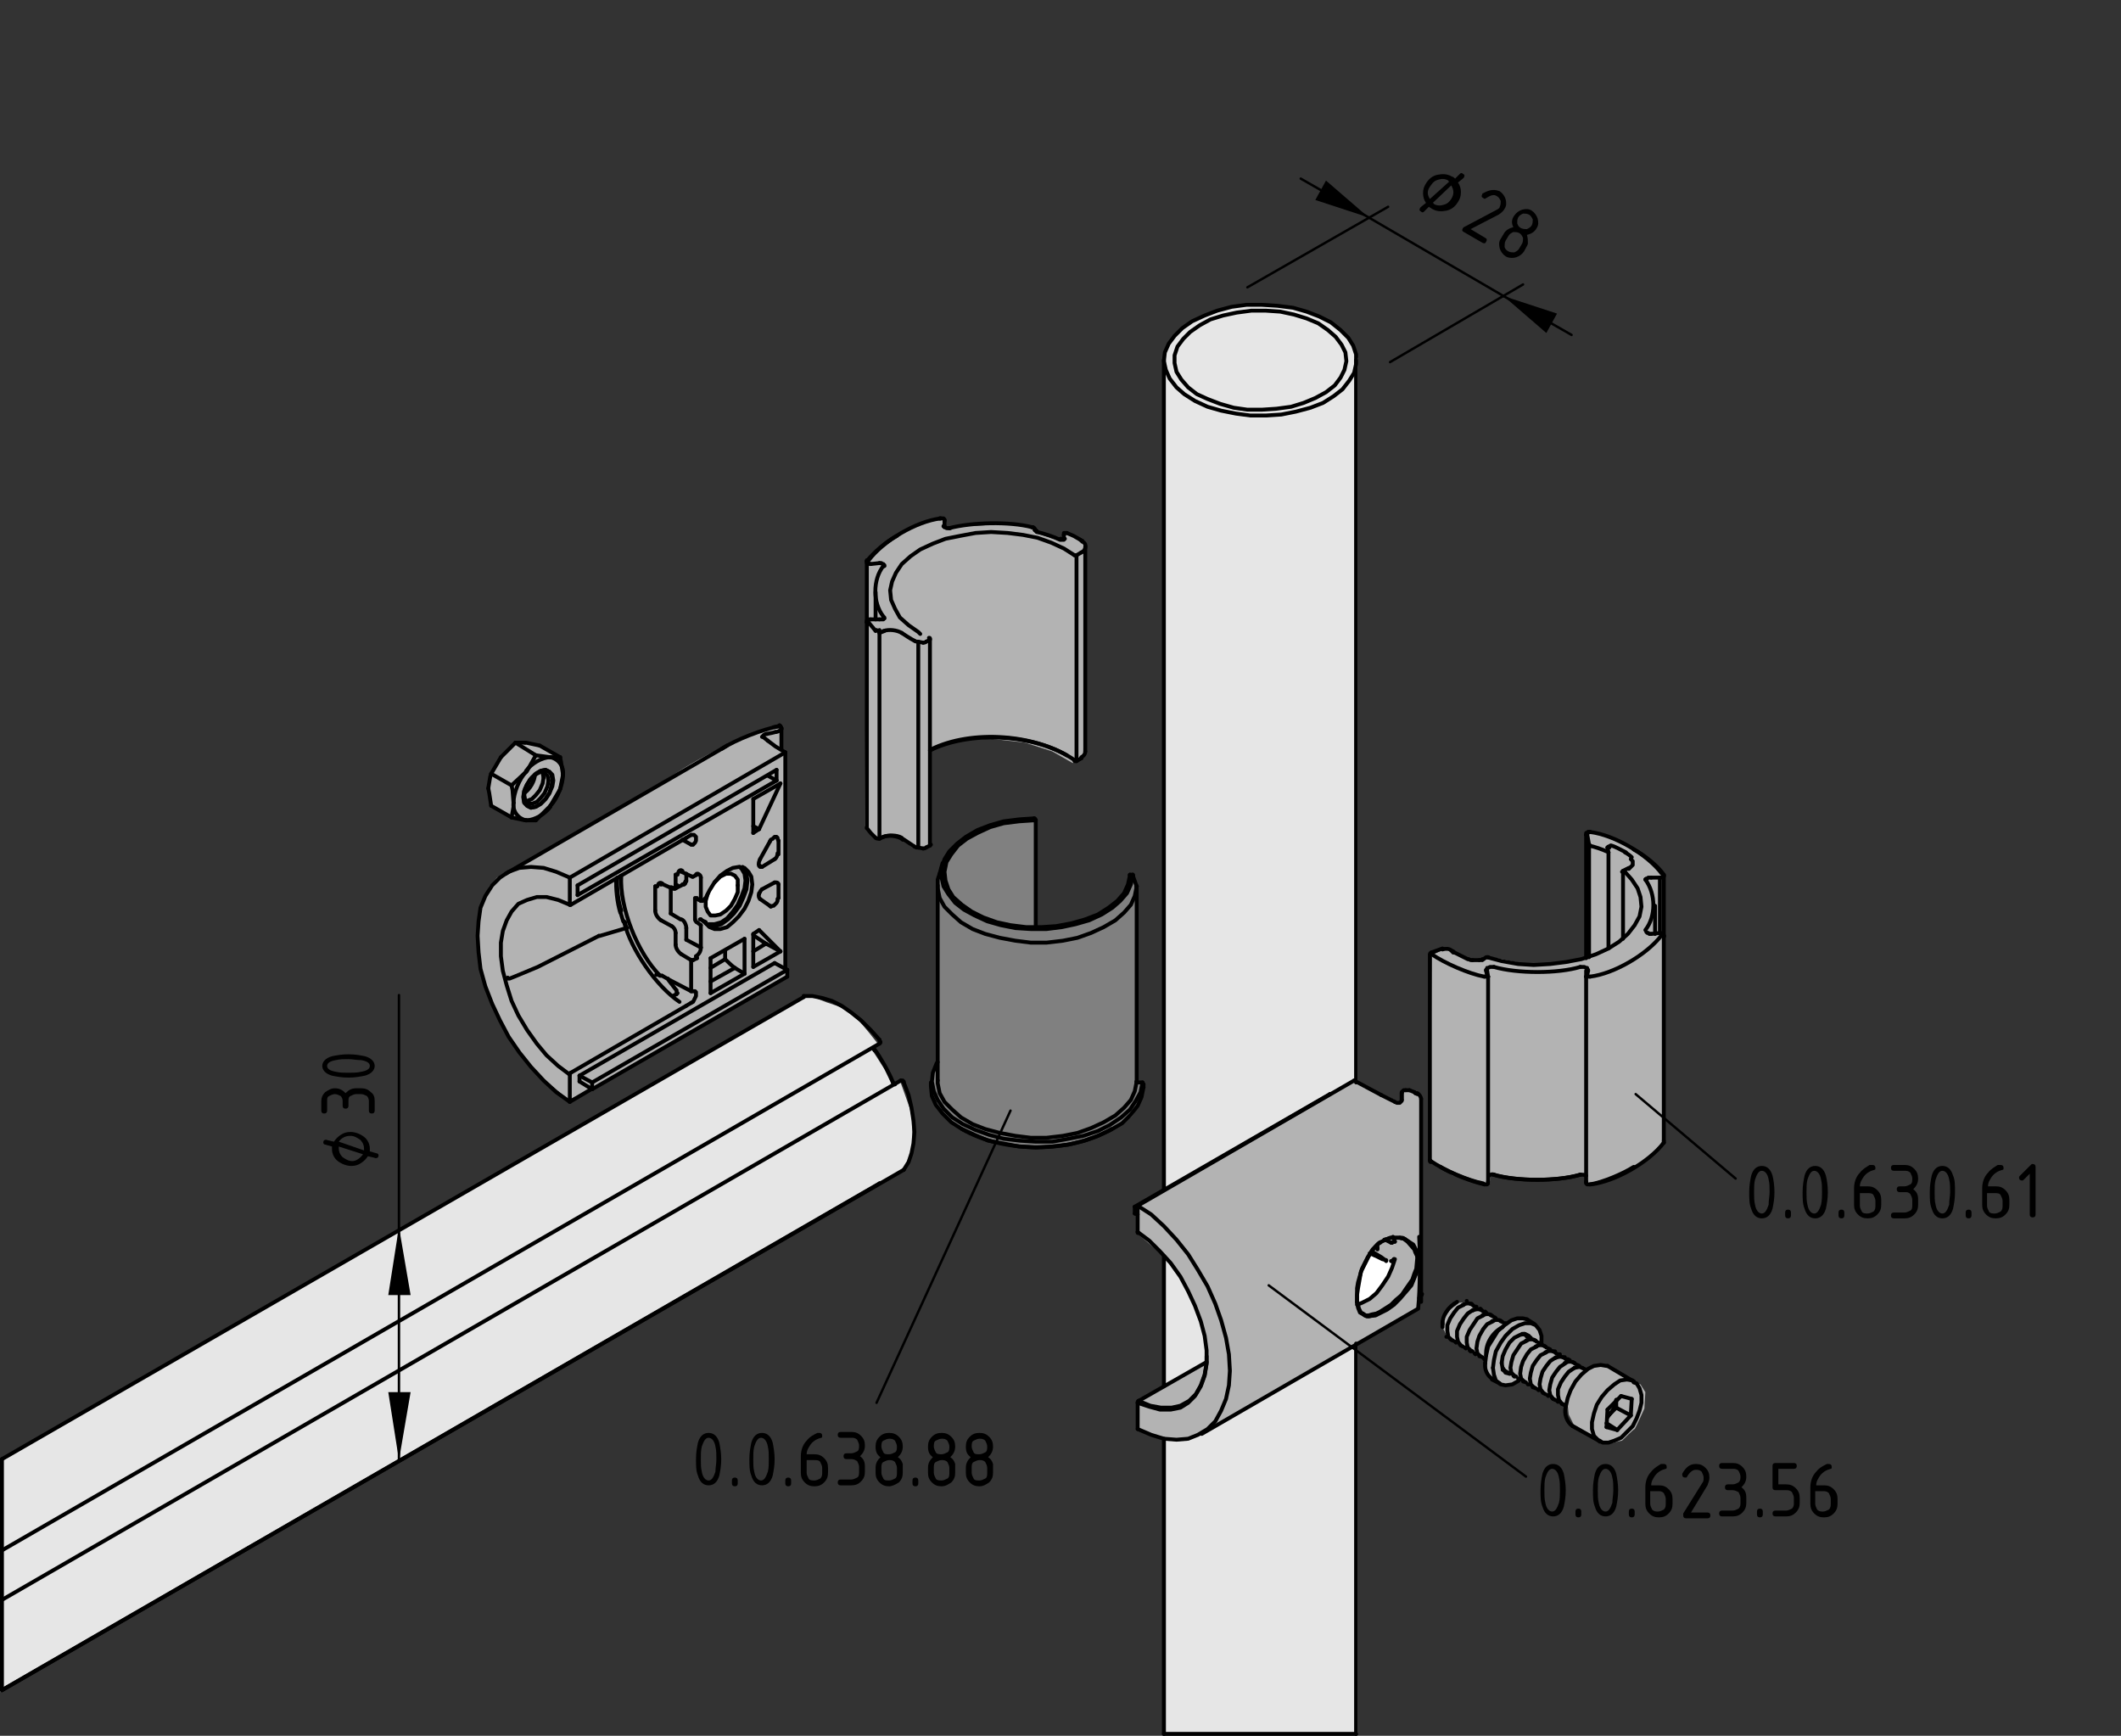 <?xml version="1.0" encoding="utf-8"?>
<!-- Generator: Adobe Illustrator 23.0.2, SVG Export Plug-In . SVG Version: 6.00 Build 0)  -->
<svg version="1.1" xmlns="http://www.w3.org/2000/svg" xmlns:xlink="http://www.w3.org/1999/xlink" x="0px" y="0px"
	 viewBox="0 0 218.5 178.8" style="enable-background:new 0 0 218.5 178.8;" xml:space="preserve">
<rect x="0" y="0" width="218.5" height="178.8" fill="#333333" stroke="none"/>
<style type="text/css">
	.st0{fill:#E6E6E6;}
	.st1{fill:#B3B3B3;}
	.st2{fill:#FFFFFF;}
	.st3{fill:#808080;}
	.st4{fill:none;stroke:#000000;stroke-width:0.4;stroke-linecap:round;stroke-linejoin:round;}
	.st5{fill:none;stroke:#000000;stroke-width:0.4;}
	.st6{fill:none;stroke:#000000;stroke-width:0.25;stroke-linecap:round;stroke-linejoin:round;}
	.st7{fill:none;stroke:#000000;stroke-width:0.25;stroke-linecap:round;stroke-linejoin:round;stroke-miterlimit:10;}
</style>
<g id="grau_10_x25_">
	<path class="st0" d="M139.1,35l-1-1.1l-1.7-1c0,0-1.8-0.9-2.3-1c-0.5-0.1-3.2-0.5-4.3-0.5c-1.1,0-3.4,0.1-4.7,0.7
		c-1.3,0.6-2.8,1.2-3.4,1.8c-0.6,0.6-1.3,1.5-1.3,1.5l-0.4,1.4l0,1.4l0.1,84.2l0,30.1l0,26.2l19.8-0.1l0-40.1l0-27.2l0-74.3
		l-0.4-1.4L139.1,35z"/>
	<path class="st0" d="M90.5,107.6c0,0-1.7-2.2-2.1-2.5c-0.4-0.3-1.4-1.3-2.5-1.6c-1-0.3-2.1-0.8-2.1-0.8l-1.3,0.1L0,150.6l0,23.7
		l93-53.6l0.8-1.8c0,0,0.2-1.1,0.2-1.9c0-0.8,0-1.9-0.3-2.9c-0.3-0.9-1-2.8-1-2.8l-0.8,0.5l-0.8-1.7l-0.9-1.4l-0.4-0.6L90.5,107.6z"
		/>
</g>
<g id="grau_30_x25_">
	<path class="st1" d="M111.9,56.3l-0.2-0.4l-0.7-0.4l-1.3-0.6l-0.2,0.3l0.1,0.5l-0.5,0l-2.4-0.8l-0.3-0.5c0,0-2.8-0.5-3.6-0.4
		c-0.9,0.1-2.7,0.2-3.3,0.2c-0.6,0-1.9,0.4-1.9,0.4l-0.4-0.2l0-0.8l-0.4-0.1c0,0-1.6,0.3-2.7,0.9c-1.1,0.5-1.7,0.9-2.3,1.3
		c-0.6,0.4-2.1,1.7-2.1,1.7L89.2,58l0,5.9l-0.1,21.4l1.1,1.2l0.7-0.3l0.9-0.1l1,0.2l1.2,1l1.1,0.2l0.6-0.4l0-9.8l2.2-0.7l2-0.4
		l2.2-0.1l3.5,0.4l2.8,0.9l2.1,1.2l1.1-0.9L111.9,56.3z"/>
	<path class="st1" d="M80.5,77.1c0-0.2,0-1.9,0-1.9l-0.3-0.4c0,0-0.2,0-1.4,0.3c-1.2,0.4-2.1,0.7-3.3,1.3c-1.2,0.6-4,2-5.8,3.2
		c-1.8,1.2-16.3,9.6-16.3,9.6l-1,0.5l-1.2,0.7l-0.8,0.9L49.7,93l-0.4,1.6l-0.2,1.8l0.3,2.6l0.6,2.8l1.4,3.4c0,0,1.2,1.8,0.9,1.5
		c-0.3-0.2,1.9,2.9,2.4,3.3c0.4,0.4,3.9,3.3,3.9,3.3l2.1-1.1H61l20-11.7V100l-0.2-0.3L81,77.6L80.5,77.1z"/>
	<path class="st2" d="M75.3,90.1L74.7,90l-0.6,0.4l-0.5,0.5l-0.6,0.7l-0.3,1l0.1,1.4l0.9,0.3c0,0,0.9-0.4,1-0.5
		c0.1-0.1,0.9-1.2,0.9-1.2c0-0.1,0.4-1.2,0.4-1.2v-0.9L75.3,90.1z"/>
	<path class="st1" d="M57.6,78c-0.1-0.1-2-1.3-2-1.3l-1.5-0.2l-0.9,0.1l-1.5,1.3l-1,1.8l-0.4,1.7l0.3,1.6l2.1,1.3l1.7,0.2h0.9
		l0.8-0.7l0.9-1l0.7-1.4l0.4-1.9L57.6,78z"/>
	<path class="st1" d="M163.4,85.9l-0.1,12.7l-3,0.7l-2.6,0.1l-4.5-0.9l-0.6,0.4l-1.1,0l-1.7-0.8l-0.5-0.4h-0.4l-1.4,0.7l-0.2,21.3
		l2.4,1.4l3.4,1l0.4-0.2l0-0.9l0.4,0l4.2,0.5l5-0.5l0.4,0.1l0,0.8l0.4,0.2c0,0,3.1-1.1,3.9-1.5c0.7-0.3,2.8-2.1,3.2-2.4
		c0.4-0.3,0.5-0.7,0.5-0.7V90.2c0,0-1.5-1.7-2.1-2c-0.6-0.4-2.2-1.4-2.8-1.7s-2.3-0.8-2.3-0.8L163.4,85.9z"/>
	<path class="st1" d="M139.5,111.3l-22.3,12.9l0,2.9l2.6,2.2c0,0,2.2,3.1,2.6,3.7c0.4,0.5,1.3,3.4,1.6,3.9c0.3,0.6,0.3,2.4,0.3,2.4
		l-0.1,1l-7,4l-0.1,2.9l1.6,0.7l1.2,0.3c0,0,0.9,0.1,1.6,0.1c0.7,0,1.2-0.2,1.9-0.5c0.7-0.3,22.8-13.1,22.8-13.1l0.2-7.2l0.1-14.5
		l-0.4-0.3l-0.9-0.4l-0.5-0.1l-0.2,0.3l0,0.8l-0.4,0.2L139.5,111.3z"/>
	<path class="st1" d="M167.9,142.2c-0.1,0-2.3-1.5-2.3-1.5l-0.7-0.2l-0.7,0.2l-0.7,0.4l-4.6-2.6c0,0,0-1.1,0-1.1
		c0,0-0.5-0.9-0.5-0.9l-1.2-0.7h-0.8l-0.6,0.2l-0.5,0.5l-0.5-0.4l-0.7-0.4l-0.9-0.4l-0.9-0.5l-0.6-0.5l-0.4-0.2l-1,0.1l-0.9,0.7
		l-0.6,0.9l-0.1,1.1l0.5,1l4,2.2l0,1l0.5,0.9l1.1,0.7l0.8,0.1l1.3-0.6l4.6,2.5l0.1,1l0.5,1l2.9,1.7l0.9,0.3c0,0,1.1-0.3,1.2-0.3
		c0.1-0.1,1.2-1.2,1.3-1.2c0.1-0.1,1-2.1,1-2.1l0.1-1.7l-0.5-0.8L167.9,142.2z"/>
	<polygon class="st2" points="143.6,129.8 143.3,130 142.8,129.8 141.2,129 140.6,130 140.1,131.4 139.8,133.2 139.7,134.2 
		140.4,134.1 141.3,133.6 142.4,132.5 143.2,131.2 	"/>
</g>
<g id="grau_50_x25_">
	<path class="st3" d="M106.7,95.3l0-0.1l-0.1-10.8c0,0-2.6-0.1-3.4,0.2c-0.8,0.3-2.6,0.8-3.3,1.3c-0.7,0.5-2,2.1-2.2,2.3
		c-0.1,0.2-0.9,2.1-0.9,2.1l-0.2,1.8l0,17.5l-0.4,0.7l-0.3,1v0.8l0.7,1.8l0.7,1.1c0,0,1.3,1.1,1.7,1.3c0.4,0.2,1.9,1.1,2.6,1.2
		c0.6,0.1,2.9,0.7,3.9,0.7c1,0,3.3,0,4.5-0.3c1.2-0.3,3.4-0.8,4.1-1.2c0.7-0.4,2.1-1.4,2.5-1.7c0.4-0.4,1-2,1-2.1
		c0-0.1,0.2-1.2,0.2-1.2l-0.6-0.2l0-20.1l-0.4-1.2l-0.2,0l-0.2,0.9l-1.3,2c0,0-1,0.8-2,1.3c-1,0.5-3.9,1-3.9,1l-2.3,0.2L106.7,95.3z
		"/>
</g>
<g id="Kontur">
	<g id="ARC">
		<path class="st4" d="M95.8,65.8c0-0.1,0-0.1-0.1-0.1"/>
	</g>
	<g id="LINE">
		<line class="st4" x1="95.8" y1="87" x2="95.8" y2="65.8"/>
	</g>
	<g id="LINE_1_">
		<line class="st4" x1="90.6" y1="63.8" x2="89.7" y2="63.8"/>
	</g>
	<g id="LWPOLYLINE">
		<polyline class="st4" points="89.7,63.8 89.5,63.8 89.4,63.9 89.3,63.9 89.3,64 89.3,64.1 		"/>
	</g>
	<g id="LINE_2_">
		<line class="st4" x1="89.3" y1="64.1" x2="89.3" y2="85.2"/>
	</g>
	<g id="LWPOLYLINE_1_">
		<polyline class="st4" points="91.1,63.7 91,63.7 91,63.8 90.9,63.8 90.7,63.8 90.6,63.8 		"/>
	</g>
	<g id="LINE_3_">
		<line class="st4" x1="90.2" y1="61" x2="90.2" y2="63.8"/>
	</g>
	<g id="LINE_4_">
		<line class="st4" x1="91.1" y1="58.3" x2="91" y2="58.3"/>
	</g>
	<g id="LWPOLYLINE_2_">
		<polyline class="st4" points="89.3,57.7 89.3,57.8 89.3,57.8 		"/>
	</g>
	<g id="LINE_5_">
		<line class="st4" x1="89.3" y1="57.8" x2="89.3" y2="64.1"/>
	</g>
	<g id="LINE_6_">
		<line class="st4" x1="111.8" y1="77.4" x2="111.8" y2="56.3"/>
	</g>
	<g id="LWPOLYLINE_3_">
		<polyline class="st4" points="109.7,55.5 109.7,55.5 109.6,55.5 109.6,55.5 109.6,55.6 109.5,55.6 109.4,55.6 109.3,55.6 
			109.3,55.5 		"/>
	</g>
	<g id="LINE_7_">
		<line class="st4" x1="111.4" y1="55.7" x2="111.3" y2="55.6"/>
	</g>
	<g id="LWPOLYLINE_4_">
		<polyline class="st4" points="111.3,55.6 110.6,55.2 109.9,54.9 		"/>
	</g>
	<g id="LINE_8_">
		<line class="st4" x1="94.6" y1="87.3" x2="95.1" y2="87.4"/>
	</g>
	<g id="ARC_1_">
		<path class="st4" d="M95.1,87.4c0.1,0,0.2,0,0.3-0.1"/>
	</g>
	<g id="LWPOLYLINE_5_">
		<polyline class="st4" points="94.2,87.2 94.4,87.3 94.6,87.3 		"/>
	</g>
	<g id="LINE_9_">
		<line class="st4" x1="95.4" y1="87.3" x2="95.8" y2="87.1"/>
	</g>
	<g id="ARC_2_">
		<path class="st4" d="M95.8,87.1c0,0,0.1-0.1,0.1-0.1"/>
	</g>
	<g id="LWPOLYLINE_6_">
		<polyline class="st4" points="109.9,54.9 109.9,54.9 109.8,54.9 109.7,54.9 109.6,54.9 109.6,55 109.6,55.1 109.6,55.1 		"/>
	</g>
	<g id="LINE_10_">
		<line class="st4" x1="109.6" y1="55.1" x2="109.6" y2="55.5"/>
	</g>
	<g id="LWPOLYLINE_7_">
		<polyline class="st4" points="106.8,54.7 106.7,54.7 106.7,54.6 106.6,54.6 106.6,54.6 		"/>
	</g>
	<g id="ARC_3_">
		<path class="st4" d="M90.2,86.3c0.1,0.1,0.3,0.1,0.4,0.1"/>
	</g>
	<g id="LINE_11_">
		<line class="st4" x1="106.6" y1="54.6" x2="106.6" y2="54.5"/>
	</g>
	<g id="LWPOLYLINE_8_">
		<polyline class="st4" points="97.8,54.4 97.7,54.4 97.5,54.4 97.4,54.3 97.3,54.3 97.2,54.2 97.2,54.2 		"/>
	</g>
	<g id="LINE_12_">
		<line class="st4" x1="90.6" y1="86.4" x2="91" y2="86.2"/>
	</g>
	<g id="ARC_4_">
		<path class="st4" d="M106.6,54.5c0-0.1-0.1-0.2-0.3-0.2"/>
	</g>
	<g id="LWPOLYLINE_9_">
		<polyline class="st4" points="89.3,85.3 89.7,85.8 90.2,86.3 		"/>
	</g>
	<g id="LWPOLYLINE_10_">
		<polyline class="st4" points="97.3,53.7 97.3,53.6 97.3,53.5 97.2,53.4 97.1,53.4 97,53.4 96.8,53.4 		"/>
	</g>
	<g id="LINE_13_">
		<line class="st4" x1="97.3" y1="54.3" x2="97.3" y2="53.6"/>
	</g>
	<g id="ARC_5_">
		<path class="st4" d="M89.3,85.2c0,0,0,0.1,0,0.1"/>
	</g>
	<g id="ARC_6_">
		<path class="st4" d="M110.7,78.4c0,0,0.1,0,0.2,0"/>
	</g>
	<g id="LINE_14_">
		<line class="st4" x1="110.9" y1="78.4" x2="111.4" y2="78.1"/>
	</g>
	<g id="LINE_15_">
		<line class="st4" x1="153.3" y1="121.8" x2="153.3" y2="100.6"/>
	</g>
	<g id="LINE_16_">
		<line class="st4" x1="163.4" y1="100.6" x2="163.4" y2="121.8"/>
	</g>
	<g id="LINE_17_">
		<line class="st4" x1="153.3" y1="100.6" x2="153.2" y2="100"/>
	</g>
	<g id="LINE_18_">
		<line class="st4" x1="163.4" y1="100" x2="163.4" y2="100.6"/>
	</g>
	<g id="LINE_19_">
		<line class="st4" x1="152.4" y1="98.9" x2="151.7" y2="98.9"/>
	</g>
	<g id="ARC_7_">
		<path class="st4" d="M152.4,98.9c0.1,0,0.2,0,0.3-0.1"/>
	</g>
	<g id="LWPOLYLINE_11_">
		<polyline class="st4" points="151.7,98.9 151.5,98.9 151.3,98.8 		"/>
	</g>
	<g id="LINE_20_">
		<line class="st4" x1="153.1" y1="98.6" x2="152.7" y2="98.9"/>
	</g>
	<g id="ARC_8_">
		<path class="st4" d="M153.3,98.6c0,0-0.1,0-0.1,0"/>
	</g>
	<g id="ARC_9_">
		<path class="st4" d="M147.5,98.1c-0.1,0-0.2,0.1-0.2,0.2"/>
	</g>
	<g id="LINE_21_">
		<line class="st4" x1="147.3" y1="98.4" x2="147.3" y2="119.5"/>
	</g>
	<g id="LINE_22_">
		<line class="st4" x1="148.6" y1="97.7" x2="147.5" y2="98.1"/>
	</g>
	<g id="ARC_10_">
		<path class="st4" d="M149.5,97.9c-0.2-0.2-0.6-0.2-0.9-0.1"/>
	</g>
	<g id="LINE_23_">
		<line class="st4" x1="149.7" y1="98" x2="149.7" y2="98"/>
	</g>
	<g id="LINE_24_">
		<line class="st4" x1="149.7" y1="98" x2="149.5" y2="97.9"/>
	</g>
	<g id="LINE_25_">
		<line class="st4" x1="171" y1="96.1" x2="170.1" y2="96.2"/>
	</g>
	<g id="LWPOLYLINE_12_">
		<polyline class="st4" points="171.4,96.4 171.4,96.4 171.4,96.3 171.3,96.2 171.2,96.2 171.1,96.1 171,96.1 		"/>
	</g>
	<g id="LINE_26_">
		<line class="st4" x1="171.4" y1="117.5" x2="171.4" y2="96.4"/>
	</g>
	<g id="LWPOLYLINE_13_">
		<polyline class="st4" points="170.1,96.2 169.9,96.2 169.8,96.1 169.7,96.1 169.6,96 169.6,96 169.6,96 		"/>
	</g>
	<g id="LINE_27_">
		<line class="st4" x1="170.5" y1="96.2" x2="170.5" y2="93.3"/>
	</g>
	<g id="LWPOLYLINE_14_">
		<polyline class="st4" points="169.6,90.6 169.6,90.6 169.6,90.6 		"/>
	</g>
	<g id="ARC_11_">
		<path class="st4" d="M171.4,90.2c0,0,0-0.1,0-0.1"/>
	</g>
	<g id="LINE_28_">
		<line class="st4" x1="171.4" y1="96.4" x2="171.4" y2="90.2"/>
	</g>
	<g id="LWPOLYLINE_15_">
		<polyline class="st4" points="152.9,122 153,122 153.1,122 153.2,122 153.3,121.9 153.3,121.8 153.3,121.7 		"/>
	</g>
	<g id="LWPOLYLINE_16_">
		<polyline class="st4" points="163.4,121.7 163.4,121.8 163.4,121.9 163.5,122 163.6,122 163.7,122 163.8,122 		"/>
	</g>
	<g id="ARC_12_">
		<path class="st4" d="M167.2,89.7c0,0-0.1,0.1-0.1,0.1"/>
	</g>
	<g id="LINE_29_">
		<line class="st4" x1="167.8" y1="89.4" x2="167.2" y2="89.7"/>
	</g>
	<g id="LINE_30_">
		<line class="st4" x1="167.2" y1="89.9" x2="167.2" y2="96.7"/>
	</g>
	<g id="ARC_13_">
		<path class="st4" d="M153.9,121c-0.2-0.1-0.4,0-0.5,0.1"/>
	</g>
	<g id="ARC_14_">
		<path class="st4" d="M163.4,121.1c-0.1-0.1-0.4-0.1-0.5-0.1"/>
	</g>
	<g id="ARC_15_">
		<path class="st4" d="M165.7,87.8C165.7,87.8,165.7,87.8,165.7,87.8"/>
	</g>
	<g id="LINE_31_">
		<line class="st4" x1="165.7" y1="97.7" x2="165.7" y2="87.8"/>
	</g>
	<g id="LINE_32_">
		<line class="st4" x1="165.7" y1="87.8" x2="165.6" y2="87.3"/>
	</g>
	<g id="ARC_16_">
		<path class="st4" d="M147.3,119.5c0,0.1,0,0.2,0.1,0.2"/>
	</g>
	<g id="LINE_33_">
		<line class="st4" x1="165.6" y1="87.3" x2="165.6" y2="87.3"/>
	</g>
	<g id="LWPOLYLINE_17_">
		<polyline class="st4" points="163.8,85.7 163.7,85.7 163.6,85.7 163.5,85.8 163.4,85.8 163.4,85.9 163.4,86 		"/>
	</g>
	<g id="LINE_34_">
		<line class="st4" x1="163.4" y1="86" x2="163.4" y2="98.7"/>
	</g>
	<g id="LWPOLYLINE_18_">
		<polyline class="st4" points="171.4,117.7 171.4,117.6 171.4,117.5 		"/>
	</g>
	<g id="LINE_35_">
		<line class="st4" x1="139.7" y1="178.6" x2="139.7" y2="138.4"/>
	</g>
	<g id="LINE_36_">
		<line class="st4" x1="139.7" y1="111.5" x2="139.7" y2="37.1"/>
	</g>
	<g id="LINE_37_">
		<line class="st4" x1="119.9" y1="37.1" x2="119.9" y2="122.5"/>
	</g>
	<g id="LINE_38_">
		<line class="st4" x1="119.9" y1="129.4" x2="119.9" y2="142.8"/>
	</g>
	<g id="LINE_39_">
		<line class="st4" x1="119.9" y1="148.2" x2="119.9" y2="178.6"/>
	</g>
	<g id="LINE_40_">
		<line class="st4" x1="92.8" y1="111.3" x2="0.2" y2="164.8"/>
	</g>
	<g id="LINE_41_">
		<line class="st4" x1="0.2" y1="159.7" x2="90.6" y2="107.5"/>
	</g>
	<g id="LINE_42_">
		<line class="st4" x1="0.2" y1="174.1" x2="93.1" y2="120.5"/>
	</g>
	<g id="LINE_43_">
		<line class="st4" x1="82.8" y1="102.7" x2="0.2" y2="150.3"/>
	</g>
	<g id="LINE_44_">
		<line class="st4" x1="0.2" y1="174.1" x2="90.6" y2="121.9"/>
	</g>
	<g id="LWPOLYLINE_19_">
		<polyline class="st4" points="164.8,148.4 165.1,148.6 165.7,148.6 166.3,148.4 167,148.1 167.6,147.5 168.2,146.9 168.6,146.1 
			168.9,145.3 169.1,144.5 169.1,143.7 168.9,143 168.6,142.5 168.3,142.4 		"/>
	</g>
	<g id="LINE_45_">
		<line class="st4" x1="168.3" y1="142.3" x2="165.6" y2="140.7"/>
	</g>
	<g id="LINE_46_">
		<line class="st4" x1="162" y1="146.9" x2="164.7" y2="148.4"/>
	</g>
	<g id="LINE_47_">
		<line class="st4" x1="163.4" y1="141.1" x2="163" y2="140.9"/>
	</g>
	<g id="LINE_48_">
		<line class="st4" x1="160.9" y1="144.6" x2="161.3" y2="144.8"/>
	</g>
	<g id="LINE_49_">
		<line class="st4" x1="162.7" y1="140.7" x2="162.5" y2="140.6"/>
	</g>
	<g id="LINE_50_">
		<line class="st4" x1="160.4" y1="144.3" x2="160.5" y2="144.4"/>
	</g>
	<g id="LINE_51_">
		<line class="st4" x1="162.2" y1="140.4" x2="162" y2="140.3"/>
	</g>
	<g id="LINE_52_">
		<line class="st4" x1="159.9" y1="144" x2="160" y2="144.1"/>
	</g>
	<g id="LINE_53_">
		<line class="st4" x1="161.7" y1="140.1" x2="161.5" y2="140"/>
	</g>
	<g id="LINE_54_">
		<line class="st4" x1="159.4" y1="143.7" x2="159.5" y2="143.8"/>
	</g>
	<g id="LINE_55_">
		<line class="st4" x1="161.2" y1="139.8" x2="161" y2="139.8"/>
	</g>
	<g id="LINE_56_">
		<line class="st4" x1="158.9" y1="143.4" x2="159" y2="143.5"/>
	</g>
	<g id="LINE_57_">
		<line class="st4" x1="160.7" y1="139.5" x2="160.5" y2="139.5"/>
	</g>
	<g id="LINE_58_">
		<line class="st4" x1="158.4" y1="143.1" x2="158.5" y2="143.2"/>
	</g>
	<g id="LINE_59_">
		<line class="st4" x1="160.2" y1="139.2" x2="160" y2="139.2"/>
	</g>
	<g id="LINE_60_">
		<line class="st4" x1="157.9" y1="142.9" x2="158" y2="142.9"/>
	</g>
	<g id="LINE_61_">
		<line class="st4" x1="159.7" y1="139" x2="159.5" y2="138.9"/>
	</g>
	<g id="LINE_62_">
		<line class="st4" x1="157.4" y1="142.6" x2="157.5" y2="142.6"/>
	</g>
	<g id="LINE_63_">
		<line class="st4" x1="159.2" y1="138.7" x2="159" y2="138.6"/>
	</g>
	<g id="LINE_64_">
		<line class="st4" x1="156.9" y1="142.3" x2="157" y2="142.3"/>
	</g>
	<g id="LINE_65_">
		<line class="st4" x1="158.7" y1="138.4" x2="158.5" y2="138.3"/>
	</g>
	<g id="LINE_66_">
		<line class="st4" x1="156.4" y1="142" x2="156.5" y2="142.1"/>
	</g>
	<g id="LINE_67_">
		<line class="st4" x1="158.2" y1="138.1" x2="158" y2="138"/>
	</g>
	<g id="LINE_68_">
		<line class="st4" x1="155.9" y1="141.7" x2="156" y2="141.8"/>
	</g>
	<g id="LINE_69_">
		<line class="st4" x1="157.7" y1="137.8" x2="157.5" y2="137.7"/>
	</g>
	<g id="LINE_70_">
		<line class="st4" x1="155.4" y1="141.4" x2="155.5" y2="141.5"/>
	</g>
	<g id="LINE_71_">
		<line class="st4" x1="157.1" y1="137.5" x2="157" y2="137.4"/>
	</g>
	<g id="LINE_72_">
		<line class="st4" x1="154.9" y1="141.1" x2="155" y2="141.2"/>
	</g>
	<g id="LINE_73_">
		<line class="st4" x1="155.1" y1="136.3" x2="155" y2="136.3"/>
	</g>
	<g id="LINE_74_">
		<line class="st4" x1="152.9" y1="140" x2="153" y2="140"/>
	</g>
	<g id="LINE_75_">
		<line class="st4" x1="154.6" y1="136.1" x2="154.5" y2="136"/>
	</g>
	<g id="LINE_76_">
		<line class="st4" x1="152.4" y1="139.7" x2="152.5" y2="139.7"/>
	</g>
	<g id="LINE_77_">
		<line class="st4" x1="154.1" y1="135.8" x2="154" y2="135.7"/>
	</g>
	<g id="LINE_78_">
		<line class="st4" x1="151.9" y1="139.4" x2="152" y2="139.5"/>
	</g>
	<g id="LINE_79_">
		<line class="st4" x1="153.6" y1="135.5" x2="153.5" y2="135.4"/>
	</g>
	<g id="LINE_80_">
		<line class="st4" x1="151.4" y1="139.1" x2="151.5" y2="139.2"/>
	</g>
	<g id="LINE_81_">
		<line class="st4" x1="153.1" y1="135.2" x2="153" y2="135.1"/>
	</g>
	<g id="LINE_82_">
		<line class="st4" x1="150.9" y1="138.8" x2="151" y2="138.9"/>
	</g>
	<g id="LINE_83_">
		<line class="st4" x1="152.6" y1="134.9" x2="152.5" y2="134.8"/>
	</g>
	<g id="LINE_84_">
		<line class="st4" x1="150.4" y1="138.5" x2="150.5" y2="138.6"/>
	</g>
	<g id="LINE_85_">
		<line class="st4" x1="152.1" y1="134.6" x2="152" y2="134.6"/>
	</g>
	<g id="LINE_86_">
		<line class="st4" x1="149.9" y1="138.2" x2="150" y2="138.3"/>
	</g>
	<g id="LINE_87_">
		<line class="st4" x1="151.6" y1="134.3" x2="151.5" y2="134.3"/>
	</g>
	<g id="LINE_88_">
		<line class="st4" x1="149.4" y1="137.9" x2="149.5" y2="138"/>
	</g>
	<g id="LINE_89_">
		<line class="st4" x1="151.1" y1="134" x2="151.1" y2="134"/>
	</g>
	<g id="LINE_90_">
		<line class="st4" x1="149" y1="137.7" x2="149" y2="137.7"/>
	</g>
	<g id="LINE_91_">
		<line class="st4" x1="150.1" y1="134.1" x2="149.8" y2="134.3"/>
	</g>
	<g id="LINE_92_">
		<line class="st4" x1="148.6" y1="136.4" x2="148.6" y2="136.7"/>
	</g>
	<g id="LINE_93_">
		<line class="st4" x1="153.7" y1="142.1" x2="154.5" y2="142.5"/>
	</g>
	<g id="LINE_94_">
		<line class="st4" x1="158.1" y1="136.4" x2="157.3" y2="135.9"/>
	</g>
	<g id="LINE_95_">
		<line class="st4" x1="123.8" y1="147.7" x2="146.1" y2="134.8"/>
	</g>
	<g id="LINE_96_">
		<line class="st4" x1="142.7" y1="127.7" x2="143.3" y2="128"/>
	</g>
	<g id="LINE_97_">
		<line class="st4" x1="141.1" y1="129.1" x2="141.6" y2="129.3"/>
	</g>
	<g id="LINE_98_">
		<line class="st4" x1="74.4" y1="77.1" x2="52.1" y2="90"/>
	</g>
	<g id="ARC_17_">
		<path class="st4" d="M71.3,90.3c0,0,0.1,0,0.1,0"/>
	</g>
	<g id="LINE_99_">
		<line class="st4" x1="70.2" y1="89.8" x2="71.3" y2="90.3"/>
	</g>
	<g id="LINE_100_">
		<line class="st4" x1="71.4" y1="90.3" x2="71.8" y2="90.1"/>
	</g>
	<g id="LINE_101_">
		<line class="st4" x1="69.6" y1="91.5" x2="70.4" y2="91.1"/>
	</g>
	<g id="ARC_18_">
		<path class="st4" d="M72.2,92.8c0,0,0.1,0,0.1,0"/>
	</g>
	<g id="LINE_102_">
		<line class="st4" x1="71.8" y1="92.6" x2="72.2" y2="92.8"/>
	</g>
	<g id="LINE_103_">
		<line class="st4" x1="72.4" y1="92.8" x2="72.6" y2="92.6"/>
	</g>
	<g id="LINE_104_">
		<line class="st4" x1="68.1" y1="91" x2="69.2" y2="91.5"/>
	</g>
	<g id="LWPOLYLINE_20_">
		<polyline class="st4" points="71.8,92.6 71.8,92.6 71.8,92.6 71.8,92.6 		"/>
	</g>
	<g id="LINE_105_">
		<line class="st4" x1="74.9" y1="76.8" x2="74.4" y2="77.1"/>
	</g>
	<g id="LINE_106_">
		<line class="st4" x1="80.2" y1="74.8" x2="79.7" y2="74.9"/>
	</g>
	<g id="LINE_107_">
		<line class="st4" x1="72.6" y1="95" x2="72.2" y2="94.7"/>
	</g>
	<g id="LINE_108_">
		<line class="st4" x1="72.2" y1="94.7" x2="72.1" y2="94.7"/>
	</g>
	<g id="LINE_109_">
		<line class="st4" x1="80.5" y1="77.2" x2="80.5" y2="75"/>
	</g>
	<g id="LINE_110_">
		<line class="st4" x1="97.1" y1="88.9" x2="96.8" y2="90"/>
	</g>
	<g id="LINE_111_">
		<line class="st4" x1="96.6" y1="91.2" x2="96.6" y2="111.3"/>
	</g>
	<g id="LINE_112_">
		<line class="st4" x1="117.1" y1="91.3" x2="116.7" y2="90.2"/>
	</g>
	<g id="LINE_113_">
		<line class="st4" x1="116.7" y1="90.1" x2="116.4" y2="90.1"/>
	</g>
	<g id="LINE_114_">
		<line class="st4" x1="117.1" y1="111.4" x2="117.1" y2="91.3"/>
	</g>
	<g id="LINE_115_">
		<line class="st4" x1="95.9" y1="111.5" x2="95.9" y2="111.8"/>
	</g>
	<g id="LINE_116_">
		<line class="st4" x1="117.7" y1="111.5" x2="117.2" y2="111.5"/>
	</g>
	<g id="LWPOLYLINE_21_">
		<polyline class="st4" points="117.2,111.5 117.2,111.5 117.1,111.5 117.1,111.5 117.1,111.4 117.1,111.4 117.1,111.4 		"/>
	</g>
	<g id="ARC_19_">
		<path class="st4" d="M117.8,111.7c0-0.1-0.1-0.1-0.1-0.1"/>
	</g>
	<g id="LINE_117_">
		<line class="st4" x1="117.8" y1="112" x2="117.8" y2="111.7"/>
	</g>
	<g id="ARC_20_">
		<line class="st4" x1="117.8" y1="112" x2="117.8" y2="112"/>
	</g>
	<g id="LINE_118_">
		<line class="st4" x1="0.2" y1="150.3" x2="0.2" y2="174.1"/>
	</g>
	<g id="LINE_119_">
		<line class="st4" x1="119.9" y1="178.6" x2="139.7" y2="178.6"/>
	</g>
	<g id="ARC_21_">
		<path class="st4" d="M96.9,53.4c-2.5,0.3-5.9,2.3-7.4,4.3"/>
	</g>
	<g id="ARC_22_">
		<path class="st4" d="M106.3,54.3c-2.3-0.6-6.2-0.5-8.5,0.1"/>
	</g>
	<g id="ARC_23_">
		<path class="st4" d="M109.2,55.6c-0.6-0.3-1.8-0.7-2.4-0.8"/>
	</g>
	<g id="LWPOLYLINE_22_">
		<polyline class="st4" points="110.7,57.2 109.6,56.5 108.3,55.9 106.9,55.4 105.4,55.1 103.8,54.9 102.1,54.8 100.5,54.9 
			98.9,55.2 97.4,55.5 96.1,56 94.8,56.6 93.8,57.3 92.9,58.1 92.3,59 91.9,59.9 91.7,60.8 91.8,61.8 92.2,62.7 92.7,63.6 
			93.6,64.4 94.6,65.1 94.8,65.3 		"/>
	</g>
	<g id="ARC_24_">
		<path class="st4" d="M110.7,78.3c-3.9-2.7-10.6-3.2-14.8-1.1"/>
	</g>
	<g id="ARC_25_">
		<path class="st4" d="M92.9,65.2c-0.5-0.3-1.3-0.4-1.9-0.2"/>
	</g>
	<g id="ARC_26_">
		<path class="st4" d="M92.9,86.4c-0.5-0.3-1.3-0.4-1.9-0.2"/>
	</g>
	<g id="ARC_27_">
		<path class="st4" d="M91,58.3c-1.1,1.4-1.1,3.8,0,5.2"/>
	</g>
	<g id="ARC_28_">
		<path class="st4" d="M91,58.3C91,58.3,91,58.3,91,58.3"/>
	</g>
	<g id="ARC_29_">
		<path class="st4" d="M92.4,55.2c-1,0.5-2.4,1.7-3.1,2.6"/>
	</g>
	<g id="LWPOLYLINE_23_">
		<polyline class="st4" points="96.8,53.4 96.8,53.4 96.8,53.4 96.9,53.4 96.9,53.4 		"/>
	</g>
	<g id="LWPOLYLINE_24_">
		<polyline class="st4" points="106.4,54.3 106.4,54.3 106.4,54.3 106.3,54.3 106.3,54.3 		"/>
	</g>
	<g id="LWPOLYLINE_25_">
		<polyline class="st4" points="97.8,54.4 97.8,54.4 97.8,54.4 97.9,54.4 97.9,54.4 		"/>
	</g>
	<g id="ARC_30_">
		<path class="st4" d="M111.4,56.9c0.3-0.1,0.5-0.5,0.4-0.8c0-0.1-0.2-0.3-0.3-0.3"/>
	</g>
	<g id="ARC_31_">
		<path class="st4" d="M111.5,55.7C111.5,55.7,111.5,55.7,111.5,55.7"/>
	</g>
	<g id="ARC_32_">
		<path class="st4" d="M111.4,78c0.2-0.1,0.4-0.3,0.4-0.6"/>
	</g>
	<g id="ARC_33_">
		<path class="st4" d="M109.3,55.5C109.3,55.5,109.2,55.5,109.3,55.5"/>
	</g>
	<g id="LWPOLYLINE_26_">
		<polyline class="st4" points="106.8,54.7 106.8,54.7 106.8,54.7 106.8,54.7 106.8,54.7 		"/>
	</g>
	<g id="ARC_34_">
		<path class="st4" d="M92.9,86.4C92.9,86.4,92.9,86.4,92.9,86.4c0.1,0.1,0.1,0.1,0.1,0.1"/>
	</g>
	<g id="ARC_35_">
		<path class="st4" d="M110.7,78.3C110.7,78.3,110.7,78.4,110.7,78.3"/>
	</g>
	<g id="ARC_36_">
		<path class="st4" d="M109.9,77.8c-3.8-2.2-10.1-2.5-14.1-0.5"/>
	</g>
	<g id="LINE_120_">
		<line class="st4" x1="109.6" y1="55.1" x2="109.6" y2="55.1"/>
	</g>
	<g id="ARC_37_">
		<path class="st4" d="M92.9,86.3C92.4,86,91.5,86,91,86.2"/>
	</g>
	<g id="LINE_121_">
		<line class="st4" x1="97.2" y1="54.2" x2="97.2" y2="54.2"/>
	</g>
	<g id="LINE_122_">
		<line class="st4" x1="97.3" y1="53.6" x2="97.3" y2="53.6"/>
	</g>
	<g id="ARC_38_">
		<path class="st4" d="M111.4,78.1C111.4,78,111.4,78,111.4,78.1"/>
	</g>
	<g id="ARC_39_">
		<path class="st4" d="M169.5,95.8c1.1-1.4,1.1-3.7,0-5.2"/>
	</g>
	<g id="ARC_40_">
		<path class="st4" d="M163.8,100.6c2.5-0.3,5.9-2.3,7.4-4.3"/>
	</g>
	<g id="ARC_41_">
		<path class="st4" d="M153.9,99.6c2.4,0.7,6.6,0.7,8.9,0"/>
	</g>
	<g id="ARC_42_">
		<path class="st4" d="M147.5,98.3c1.3,0.9,3.8,2,5.4,2.3"/>
	</g>
	<g id="ARC_43_">
		<path class="st4" d="M149.6,98c0.4,0.2,1.2,0.6,1.6,0.8"/>
	</g>
	<g id="LWPOLYLINE_27_">
		<polyline class="st4" points="167.3,89.7 168.1,90.6 168.7,91.5 169,92.4 169.1,93.4 168.9,94.4 168.4,95.3 167.7,96.2 166.8,97 
			165.7,97.7 164.4,98.3 162.9,98.8 161.3,99.1 159.7,99.3 158,99.4 156.4,99.3 154.7,99 153.2,98.6 		"/>
	</g>
	<g id="ARC_44_">
		<path class="st4" d="M167.5,87.8c-0.4-0.2-1.1-0.6-1.5-0.7"/>
	</g>
	<g id="ARC_45_">
		<path class="st4" d="M165.5,87.7c-0.4-0.2-1.3-0.5-1.8-0.6"/>
	</g>
	<g id="ARC_46_">
		<path class="st4" d="M171.2,90c-1.5-2-4.9-4-7.4-4.3"/>
	</g>
	<g id="ARC_47_">
		<path class="st4" d="M153.8,121c2.4,0.7,6.6,0.7,9,0"/>
	</g>
	<g id="ARC_48_">
		<path class="st4" d="M153.3,98.6C153.2,98.6,153.2,98.6,153.3,98.6"/>
	</g>
	<g id="ARC_49_">
		<path class="st4" d="M147.4,119.6c1.3,0.9,3.8,2,5.4,2.3"/>
	</g>
	<g id="ARC_50_">
		<path class="st4" d="M163.9,122c2.5-0.3,6-2.3,7.5-4.3"/>
	</g>
	<g id="LINE_123_">
		<line class="st4" x1="153.3" y1="100.6" x2="153.3" y2="100.6"/>
	</g>
	<g id="LINE_124_">
		<line class="st4" x1="153.3" y1="100.6" x2="153.3" y2="100.6"/>
	</g>
	<g id="LINE_125_">
		<line class="st4" x1="163.4" y1="100.6" x2="163.4" y2="100.6"/>
	</g>
	<g id="LINE_126_">
		<line class="st4" x1="163.4" y1="100.6" x2="163.4" y2="100.6"/>
	</g>
	<g id="LINE_127_">
		<line class="st4" x1="149.7" y1="98.1" x2="149.8" y2="98.1"/>
	</g>
	<g id="ARC_51_">
		<path class="st4" d="M149.7,98.1C149.7,98.1,149.7,98,149.7,98.1"/>
	</g>
	<g id="ARC_52_">
		<path class="st4" d="M169.6,90.7C169.6,90.7,169.6,90.7,169.6,90.7"/>
	</g>
	<g id="LWPOLYLINE_28_">
		<polyline class="st4" points="162.8,121 162.8,121 162.8,121 162.8,121 162.8,121 		"/>
	</g>
	<g id="LWPOLYLINE_29_">
		<polyline class="st4" points="153.9,121 153.9,121 153.9,121 153.9,121 153.9,121 		"/>
	</g>
	<g id="ARC_53_">
		<path class="st4" d="M153.9,121c2.4,0.7,6.6,0.7,8.9,0"/>
	</g>
	<g id="ARC_54_">
		<path class="st4" d="M147.4,119.6C147.4,119.6,147.4,119.7,147.4,119.6"/>
	</g>
	<g id="ARC_55_">
		<path class="st4" d="M148.4,120.2c1.1,0.7,3.2,1.5,4.5,1.8"/>
	</g>
	<g id="ARC_56_">
		<path class="st4" d="M171.4,117.7C171.4,117.7,171.4,117.6,171.4,117.7"/>
	</g>
	<g id="ARC_57_">
		<path class="st4" d="M163.8,122c1.3-0.2,3.4-1.1,4.5-1.8"/>
	</g>
	<g id="LWPOLYLINE_30_">
		<polyline class="st4" points="163.8,85.7 163.8,85.7 163.8,85.7 163.8,85.7 163.8,85.7 		"/>
	</g>
	<g id="ARC_58_">
		<path class="st4" d="M171.4,90.1c-0.6-0.9-2.1-2.1-3.1-2.6"/>
	</g>
	<g id="LWPOLYLINE_31_">
		<polyline class="st4" points="167.8,89.5 167.9,89.4 168.1,89.2 168.2,89.1 168.2,89 168.2,88.8 168.2,88.7 168.1,88.6 168,88.5 
					"/>
	</g>
	<g id="LINE_128_">
		<line class="st4" x1="163.4" y1="86" x2="163.4" y2="86"/>
	</g>
	<g id="LWPOLYLINE_32_">
		<polyline class="st4" points="124.1,32.5 122.8,33.1 121.8,33.8 121,34.6 120.4,35.4 120,36.3 119.9,37.2 120.1,38.1 120.5,39 
			121.2,39.9 122,40.6 123.1,41.3 124.4,41.9 125.8,42.3 127.3,42.6 128.8,42.8 130.4,42.8 132,42.7 133.5,42.4 135,42 136.3,41.5 
			137.4,40.8 138.3,40.1 139,39.2 139.5,38.4 139.7,37.5 139.7,36.5 139.4,35.6 138.9,34.8 138.1,34 137.1,33.2 135.9,32.6 
			134.6,32.1 133.2,31.7 131.6,31.5 130,31.4 128.4,31.4 126.9,31.6 125.4,32 124.1,32.5 		"/>
	</g>
	<g id="LWPOLYLINE_33_">
		<polyline class="st4" points="124.7,32.9 123.6,33.5 122.6,34.2 121.9,34.9 121.3,35.7 121,36.6 121,37.4 121.2,38.3 121.7,39.1 
			122.4,39.9 123.3,40.6 124.4,41.1 125.7,41.6 127.1,42 128.5,42.2 130,42.2 131.5,42.1 133,41.9 134.3,41.5 135.5,41 136.6,40.4 
			137.5,39.7 138.1,38.9 138.5,38.1 138.7,37.2 138.6,36.3 138.2,35.5 137.6,34.7 136.8,34 135.8,33.3 134.6,32.8 133.3,32.4 
			131.9,32.1 130.4,32 128.9,32 127.4,32.2 126,32.5 124.7,32.9 		"/>
	</g>
	<g id="LWPOLYLINE_34_">
		<polyline class="st4" points="93.1,120.5 93.6,119.7 93.9,118.8 94.1,117.8 94.2,116.6 94.1,115.4 93.9,114.1 93.6,112.8 
			93.1,111.5 		"/>
	</g>
	<g id="LWPOLYLINE_35_">
		<polyline class="st4" points="90.6,107.1 89.7,106.1 88.7,105.1 87.7,104.3 86.7,103.6 85.7,103.1 84.7,102.8 83.7,102.6 
			82.8,102.6 		"/>
	</g>
	<g id="ARC_59_">
		<path class="st4" d="M92,111.5c-0.4-1-1.3-2.6-1.9-3.4"/>
	</g>
	<g id="LWPOLYLINE_36_">
		<polyline class="st4" points="93.1,111.5 93.1,111.5 93.1,111.4 93,111.4 93,111.3 92.9,111.3 92.9,111.3 92.8,111.3 92.8,111.3 
					"/>
	</g>
	<g id="LWPOLYLINE_37_">
		<polyline class="st4" points="90.6,107.5 90.6,107.5 90.7,107.4 90.7,107.4 90.7,107.3 90.7,107.3 90.6,107.2 90.6,107.2 
			90.6,107.1 		"/>
	</g>
	<g id="ARC_60_">
		<path class="st4" d="M92,111.5c0,0.1,0.1,0.2,0.2,0.2"/>
	</g>
	<g id="ARC_61_">
		<path class="st4" d="M90,107.9c0,0.1,0,0.2,0.1,0.3"/>
	</g>
	<g id="LWPOLYLINE_38_">
		<polyline class="st4" points="93.1,120.5 93.1,120.5 93.1,120.5 		"/>
	</g>
	<g id="LWPOLYLINE_39_">
		<polyline class="st4" points="82.8,102.6 82.8,102.6 82.8,102.7 		"/>
	</g>
	<g id="LINE_129_">
		<line class="st4" x1="90.6" y1="121.9" x2="90.6" y2="121.9"/>
	</g>
	<g id="LINE_130_">
		<line class="st4" x1="168.3" y1="142.3" x2="168.3" y2="142.3"/>
	</g>
	<g id="LWPOLYLINE_40_">
		<polyline class="st4" points="164.8,148.5 164.7,148.4 164.6,148.3 164.2,147.9 164,147.2 164,146.5 164.2,145.6 164.5,144.7 
			165,143.9 165.6,143.2 166.3,142.6 166.9,142.2 167.6,142.1 168.2,142.2 168.3,142.3 		"/>
	</g>
	<g id="ARC_62_">
		<path class="st4" d="M161.3,144.9c-0.2,0.7,0.1,1.6,0.7,2"/>
	</g>
	<g id="LWPOLYLINE_41_">
		<polyline class="st4" points="165.6,140.7 165.5,140.7 164.9,140.6 164.2,140.7 163.6,141 162.9,141.6 162.3,142.3 161.8,143.2 
			161.5,144 161.3,144.9 		"/>
	</g>
	<g id="LINE_131_">
		<line class="st4" x1="166.6" y1="147.3" x2="168" y2="145.8"/>
	</g>
	<g id="LINE_132_">
		<line class="st4" x1="168" y1="145.8" x2="168.1" y2="144.1"/>
	</g>
	<g id="LINE_133_">
		<line class="st4" x1="167" y1="143.8" x2="168.1" y2="144.1"/>
	</g>
	<g id="LINE_134_">
		<line class="st4" x1="165.6" y1="145.2" x2="167" y2="143.8"/>
	</g>
	<g id="LINE_135_">
		<line class="st4" x1="165.6" y1="145.2" x2="165.5" y2="147"/>
	</g>
	<g id="LINE_136_">
		<line class="st4" x1="166.6" y1="147.3" x2="165.5" y2="147"/>
	</g>
	<g id="ARC_63_">
		<path class="st4" d="M165.8,145.7c0.3-0.3,0.7-1,0.7-1.5"/>
	</g>
	<g id="LWPOLYLINE_42_">
		<polyline class="st4" points="165.6,145.9 165.6,145.9 165.8,145.7 		"/>
	</g>
	<g id="LINE_137_">
		<line class="st4" x1="165.5" y1="146.6" x2="166.6" y2="147.3"/>
	</g>
	<g id="LWPOLYLINE_43_">
		<polyline class="st4" points="162.2,140.9 161.6,141.3 161.2,141.8 160.8,142.4 160.5,143.1 160.5,143.7 160.6,144.2 160.9,144.6 
			160.9,144.6 		"/>
	</g>
	<g id="LWPOLYLINE_44_">
		<polyline class="st4" points="163,140.9 162.7,140.8 162.2,140.9 		"/>
	</g>
	<g id="LINE_138_">
		<line class="st4" x1="165.6" y1="146" x2="165.8" y2="145.7"/>
	</g>
	<g id="LINE_139_">
		<line class="st4" x1="165.8" y1="145.7" x2="166.5" y2="145"/>
	</g>
	<g id="LINE_140_">
		<line class="st4" x1="166.5" y1="145" x2="168" y2="145.8"/>
	</g>
	<g id="LINE_141_">
		<line class="st4" x1="166.5" y1="145" x2="166.5" y2="144.2"/>
	</g>
	<g id="LWPOLYLINE_45_">
		<polyline class="st4" points="161.3,140.4 160.7,140.8 160.3,141.3 159.9,141.9 159.7,142.6 159.6,143.2 159.7,143.7 160,144.1 
			160.2,144.2 		"/>
	</g>
	<g id="ARC_64_">
		<path class="st4" d="M162.3,140.5c-0.3-0.3-0.7-0.3-1.1-0.1"/>
	</g>
	<g id="LWPOLYLINE_46_">
		<polyline class="st4" points="160.3,139.8 159.7,140.2 159.3,140.7 158.9,141.3 158.7,142 158.6,142.6 158.7,143.1 159,143.5 
			159.2,143.6 		"/>
	</g>
	<g id="ARC_65_">
		<path class="st4" d="M161.3,140c-0.3-0.3-0.7-0.3-1.1-0.1"/>
	</g>
	<g id="LWPOLYLINE_47_">
		<polyline class="st4" points="159.3,139.3 158.7,139.6 158.3,140.1 157.9,140.7 157.7,141.4 157.6,142 157.7,142.6 158,142.9 
			158.2,143 		"/>
	</g>
	<g id="ARC_66_">
		<path class="st4" d="M160.3,139.4c-0.3-0.3-0.7-0.3-1.1-0.1"/>
	</g>
	<g id="LWPOLYLINE_48_">
		<polyline class="st4" points="158.3,138.7 157.7,139 157.3,139.5 156.9,140.2 156.7,140.8 156.6,141.5 156.7,142 157,142.3 
			157.2,142.4 		"/>
	</g>
	<g id="ARC_67_">
		<path class="st4" d="M159.3,138.8c-0.3-0.3-0.7-0.3-1.1-0.1"/>
	</g>
	<g id="LWPOLYLINE_49_">
		<polyline class="st4" points="157.3,138.1 156.7,138.4 156.3,139 155.9,139.6 155.7,140.3 155.6,140.9 155.7,141.4 156,141.7 
			156.2,141.8 		"/>
	</g>
	<g id="ARC_68_">
		<path class="st4" d="M158.3,138.2c-0.3-0.3-0.7-0.3-1.1-0.1"/>
	</g>
	<g id="LWPOLYLINE_50_">
		<polyline class="st4" points="154.8,140.9 155,141.2 155.2,141.3 		"/>
	</g>
	<g id="LWPOLYLINE_51_">
		<polyline class="st4" points="157.3,137.7 157.2,137.5 156.8,137.4 		"/>
	</g>
	<g id="LWPOLYLINE_52_">
		<polyline class="st4" points="154.8,141.1 154.9,141.1 154.9,141.1 		"/>
	</g>
	<g id="LINE_142_">
		<line class="st4" x1="157" y1="137.4" x2="156.9" y2="137.4"/>
	</g>
	<g id="ARC_69_">
		<path class="st4" d="M154.8,136.7c-1,0.5-1.8,1.7-1.7,2.9"/>
	</g>
	<g id="LWPOLYLINE_53_">
		<polyline class="st4" points="153.8,136.1 153.2,136.4 152.8,136.9 152.4,137.6 152.2,138.2 152.1,138.9 152.2,139.4 152.5,139.7 
			152.7,139.8 		"/>
	</g>
	<g id="ARC_70_">
		<path class="st4" d="M154.8,136.2c-0.3-0.3-0.7-0.3-1.1-0.1"/>
	</g>
	<g id="LWPOLYLINE_54_">
		<polyline class="st4" points="152.8,135.5 152.2,135.8 151.8,136.4 151.4,137 151.1,137.7 151.1,138.3 151.2,138.8 151.5,139.1 
			151.7,139.2 		"/>
	</g>
	<g id="ARC_71_">
		<path class="st4" d="M153.8,135.6c-0.3-0.3-0.7-0.3-1.1-0.1"/>
	</g>
	<g id="LWPOLYLINE_55_">
		<polyline class="st4" points="151.8,134.9 151.2,135.3 150.8,135.8 150.4,136.4 150.1,137.1 150.1,137.7 150.2,138.2 150.5,138.6 
			150.7,138.7 		"/>
	</g>
	<g id="ARC_72_">
		<path class="st4" d="M152.8,135.1c-0.3-0.3-0.7-0.3-1.1-0.1"/>
	</g>
	<g id="LWPOLYLINE_56_">
		<polyline class="st4" points="150.8,134.4 150.2,134.7 149.8,135.2 149.4,135.8 149.1,136.5 149.1,137.1 149.2,137.7 149.5,138 
			149.7,138.1 		"/>
	</g>
	<g id="ARC_73_">
		<path class="st4" d="M151.8,134.5c-0.3-0.3-0.7-0.3-1.1-0.1"/>
	</g>
	<g id="LINE_143_">
		<line class="st4" x1="148.6" y1="136.2" x2="148.6" y2="136.4"/>
	</g>
	<g id="ARC_74_">
		<path class="st4" d="M149.8,134.3c-0.6,0.4-1.2,1.2-1.2,2"/>
	</g>
	<g id="LINE_144_">
		<line class="st4" x1="50.6" y1="79.7" x2="51.6" y2="78"/>
	</g>
	<g id="LWPOLYLINE_57_">
		<polyline class="st4" points="51.6,78 51.7,77.9 53.1,76.5 		"/>
	</g>
	<g id="LINE_145_">
		<line class="st4" x1="53.1" y1="76.5" x2="55.2" y2="77.8"/>
	</g>
	<g id="LWPOLYLINE_58_">
		<polyline class="st4" points="54.2,79.5 54.3,79.4 55.2,77.8 		"/>
	</g>
	<g id="LINE_146_">
		<line class="st4" x1="52.7" y1="80.9" x2="54.2" y2="79.5"/>
	</g>
	<g id="LINE_147_">
		<line class="st4" x1="50.6" y1="79.7" x2="52.7" y2="80.9"/>
	</g>
	<g id="LWPOLYLINE_59_">
		<polyline class="st4" points="54,81.5 53.9,82.1 54,82.7 54.3,83 54.7,83.2 55.2,83.1 55.7,82.8 56.2,82.3 56.6,81.7 56.9,81 
			57,80.4 56.9,79.8 56.6,79.5 56.2,79.3 55.7,79.4 55.2,79.7 54.7,80.2 54.3,80.8 54,81.5 		"/>
	</g>
	<g id="ARC_75_">
		<path class="st4" d="M56.7,78c-0.9,0-2,0.7-2.5,1.4"/>
	</g>
	<g id="ARC_76_">
		<path class="st4" d="M58,79.8c0.1-0.8-0.4-1.6-1.3-1.8"/>
	</g>
	<g id="ARC_77_">
		<path class="st4" d="M56.7,83c0.7-0.7,1.3-2.2,1.3-3.2"/>
	</g>
	<g id="ARC_78_">
		<path class="st4" d="M54.2,84.5c0.9,0,2-0.7,2.5-1.4"/>
	</g>
	<g id="ARC_79_">
		<path class="st4" d="M52.9,82.7c-0.1,0.8,0.4,1.6,1.3,1.8"/>
	</g>
	<g id="ARC_80_">
		<path class="st4" d="M54.2,79.5c-0.7,0.7-1.3,2.2-1.3,3.2"/>
	</g>
	<g id="LWPOLYLINE_60_">
		<polyline class="st4" points="52.7,80.9 52.8,81.4 52.9,82.7 		"/>
	</g>
	<g id="LINE_148_">
		<line class="st4" x1="55.2" y1="77.8" x2="56.7" y2="78"/>
	</g>
	<g id="LWPOLYLINE_61_">
		<polyline class="st4" points="52.9,82.7 52.9,83.1 52.7,84.2 		"/>
	</g>
	<g id="LINE_149_">
		<line class="st4" x1="50.6" y1="83" x2="52.7" y2="84.2"/>
	</g>
	<g id="LWPOLYLINE_62_">
		<polyline class="st4" points="50.3,81.2 50.4,81.7 50.6,83 		"/>
	</g>
	<g id="LWPOLYLINE_63_">
		<polyline class="st4" points="50.6,79.7 50.5,80 50.3,81.2 		"/>
	</g>
	<g id="LWPOLYLINE_64_">
		<polyline class="st4" points="56.8,81 56.9,80.4 56.8,79.8 56.6,79.5 56.2,79.3 55.7,79.4 55.2,79.7 54.7,80.2 54.3,80.8 54,81.5 
			54,82.1 54,82.6 54.3,83 54.7,83.2 55.2,83.1 55.7,82.8 56.2,82.3 56.6,81.7 56.8,81 		"/>
	</g>
	<g id="LWPOLYLINE_65_">
		<polyline class="st4" points="56.5,80.4 56.4,81 56.1,81.7 55.7,82.2 55.3,82.6 54.8,82.8 54.4,82.7 54.1,82.4 54,81.9 54.1,81.3 
			54.1,81.2 		"/>
	</g>
	<g id="LWPOLYLINE_66_">
		<polyline class="st4" points="54.8,80.1 54.8,80.1 55.3,79.7 55.7,79.5 56.1,79.6 56.4,79.9 56.5,80.4 		"/>
	</g>
	<g id="LINE_150_">
		<line class="st4" x1="53.1" y1="76.5" x2="54.1" y2="76.5"/>
	</g>
	<g id="LWPOLYLINE_67_">
		<polyline class="st4" points="54.1,76.5 54.2,76.5 55.6,76.8 		"/>
	</g>
	<g id="LINE_151_">
		<line class="st4" x1="55.6" y1="76.8" x2="57.7" y2="78"/>
	</g>
	<g id="LWPOLYLINE_68_">
		<polyline class="st4" points="56.7,78 56.8,78 57.7,78 		"/>
	</g>
	<g id="LWPOLYLINE_69_">
		<polyline class="st4" points="54.2,84.5 54.1,84.5 52.7,84.2 		"/>
	</g>
	<g id="LWPOLYLINE_70_">
		<polyline class="st4" points="56,80.1 55.9,80.7 55.6,81.4 55.2,81.9 54.8,82.3 54.3,82.5 54.2,82.5 		"/>
	</g>
	<g id="LWPOLYLINE_71_">
		<polyline class="st4" points="55.9,79.5 55.9,79.6 56,80.1 		"/>
	</g>
	<g id="LWPOLYLINE_72_">
		<polyline class="st4" points="54.6,80.3 54.4,80.7 54.2,81 		"/>
	</g>
	<g id="ARC_81_">
		<path class="st4" d="M54,81.7c0.6-0.4,1.1-1.3,1.1-1.9"/>
	</g>
	<g id="LWPOLYLINE_73_">
		<polyline class="st4" points="57.7,78 57.8,78.5 58,79.8 		"/>
	</g>
	<g id="LWPOLYLINE_74_">
		<polyline class="st4" points="56.7,83 56.6,83.1 55.2,84.5 		"/>
	</g>
	<g id="LINE_152_">
		<line class="st4" x1="55.2" y1="84.5" x2="54.2" y2="84.5"/>
	</g>
	<g id="LINE_153_">
		<line class="st4" x1="57.7" y1="81.3" x2="56.7" y2="83"/>
	</g>
	<g id="LWPOLYLINE_75_">
		<polyline class="st4" points="58,79.8 57.9,80.3 57.7,81.3 		"/>
	</g>
	<g id="ARC_82_">
		<path class="st4" d="M153,140.4c-0.1,0.6,0.2,1.3,0.7,1.6"/>
	</g>
	<g id="LWPOLYLINE_76_">
		<polyline class="st4" points="157.3,135.9 156.9,135.8 156.3,135.8 155.7,136 155,136.5 154.3,137.1 153.8,137.9 153.3,138.7 
			153.1,139.6 153,140.4 		"/>
	</g>
	<g id="LWPOLYLINE_77_">
		<polyline class="st4" points="153.8,140.9 153.9,141.6 154.1,142.2 154.6,142.6 155.1,142.7 155.8,142.6 156.5,142.2 156.6,142.1 
					"/>
	</g>
	<g id="LWPOLYLINE_78_">
		<polyline class="st4" points="158.8,138.5 158.8,138.4 158.8,137.6 158.6,137 158.2,136.5 157.7,136.3 157.1,136.3 156.5,136.5 
			155.8,136.9 155.1,137.6 154.6,138.3 154.1,139.2 153.9,140.1 153.8,140.9 		"/>
	</g>
	<g id="LWPOLYLINE_79_">
		<polyline class="st4" points="154.7,140.4 154.8,141 155.1,141.4 155.5,141.5 155.6,141.5 		"/>
	</g>
	<g id="LWPOLYLINE_80_">
		<polyline class="st4" points="157.7,137.9 157.5,137.6 157.1,137.4 156.6,137.5 156,137.8 155.5,138.3 155.1,139 154.8,139.7 
			154.7,140.4 		"/>
	</g>
	<g id="LWPOLYLINE_81_">
		<polyline class="st4" points="117.2,147.2 118.6,147.8 119.9,148.2 121.2,148.3 122.4,148.2 123.4,147.8 124.4,147.2 125.2,146.4 
			125.8,145.3 126.3,144.1 126.6,142.7 126.7,141.2 126.6,139.5 126.3,137.8 125.8,136 125.2,134.3 124.4,132.5 123.4,130.8 
			122.4,129.2 121.2,127.7 119.9,126.3 118.6,125.1 117.2,124.2 		"/>
	</g>
	<g id="LINE_154_">
		<line class="st4" x1="139.5" y1="111.3" x2="117.2" y2="124.2"/>
	</g>
	<g id="LWPOLYLINE_82_">
		<polyline class="st4" points="139.5,111.3 140.8,112 142.3,112.8 		"/>
	</g>
	<g id="LINE_155_">
		<line class="st4" x1="143.7" y1="113.5" x2="142.3" y2="112.8"/>
	</g>
	<g id="LWPOLYLINE_83_">
		<polyline class="st4" points="143.7,113.5 143.9,113.6 144,113.6 144.2,113.6 144.3,113.5 144.4,113.4 144.4,113.3 		"/>
	</g>
	<g id="LWPOLYLINE_84_">
		<polyline class="st4" points="144.4,113.3 144.4,113 144.4,112.6 		"/>
	</g>
	<g id="LWPOLYLINE_85_">
		<polyline class="st4" points="144.4,112.6 144.4,112.5 144.5,112.4 144.6,112.3 144.8,112.3 144.8,112.3 		"/>
	</g>
	<g id="LINE_156_">
		<line class="st4" x1="144.8" y1="112.3" x2="145.2" y2="112.3"/>
	</g>
	<g id="LINE_157_">
		<line class="st4" x1="145.2" y1="112.3" x2="145.7" y2="112.5"/>
	</g>
	<g id="LINE_158_">
		<line class="st4" x1="145.7" y1="112.5" x2="145.8" y2="112.6"/>
	</g>
	<g id="LINE_159_">
		<line class="st4" x1="145.8" y1="112.6" x2="146" y2="112.7"/>
	</g>
	<g id="ARC_83_">
		<path class="st4" d="M146.1,134.7c0.2-1.9,0.2-5.4,0.1-7.3"/>
	</g>
	<g id="LWPOLYLINE_86_">
		<polyline class="st4" points="139.8,134.1 139.8,133.4 139.9,132.7 140.2,131 141,129.4 141.4,128.7 142,128.1 142.2,128 		"/>
	</g>
	<g id="LWPOLYLINE_87_">
		<polyline class="st4" points="142.6,127.7 142.6,127.7 143.3,127.5 144.5,127.5 145.6,128.2 145.9,128.8 146.1,129.4 146.2,130.1 
			146,130.9 145.4,132.4 144.2,133.8 143.6,134.4 142.9,134.9 142.3,135.2 141.7,135.5 140.8,135.6 140.1,135.2 139.9,134.7 
			139.8,134.1 		"/>
	</g>
	<g id="LINE_160_">
		<line class="st4" x1="117.2" y1="144.5" x2="117.2" y2="147.2"/>
	</g>
	<g id="LWPOLYLINE_88_">
		<polyline class="st4" points="117.2,126.9 118.4,127.8 119.5,128.9 120.6,130.1 121.6,131.5 122.4,133 123.1,134.5 123.7,136.1 
			124.1,137.6 124.3,139.1 124.3,140.5 124.1,141.7 123.7,142.8 123.1,143.8 122.4,144.5 121.6,145 120.6,145.2 119.5,145.2 
			118.4,144.9 117.2,144.5 		"/>
	</g>
	<g id="LINE_161_">
		<line class="st4" x1="117.2" y1="124.2" x2="117.2" y2="126.9"/>
	</g>
	<g id="LWPOLYLINE_89_">
		<polyline class="st4" points="117.3,144.3 118.5,144.8 119.6,145 120.7,145 121.6,144.8 122.5,144.3 123.2,143.6 123.7,142.7 
			124.1,141.6 124.3,140.4 124.3,139.7 		"/>
	</g>
	<g id="LINE_162_">
		<line class="st4" x1="124.3" y1="140.3" x2="117.3" y2="144.3"/>
	</g>
	<g id="LWPOLYLINE_90_">
		<polyline class="st4" points="117.3,127 117.3,127 117.2,127 117.2,127 117.2,127 117.2,126.9 		"/>
	</g>
	<g id="ARC_84_">
		<path class="st4" d="M117.3,144.3c-0.1,0-0.1,0.1-0.1,0.2"/>
	</g>
	<g id="LINE_163_">
		<line class="st4" x1="116.9" y1="125" x2="117.2" y2="125.1"/>
	</g>
	<g id="LINE_164_">
		<line class="st4" x1="116.9" y1="125" x2="116.9" y2="124.3"/>
	</g>
	<g id="LINE_165_">
		<line class="st4" x1="116.9" y1="124.3" x2="117.2" y2="124.4"/>
	</g>
	<g id="LINE_166_">
		<line class="st4" x1="116.9" y1="124.3" x2="137" y2="112.7"/>
	</g>
	<g id="LINE_167_">
		<line class="st4" x1="137" y1="112.7" x2="137" y2="112.7"/>
	</g>
	<g id="LWPOLYLINE_91_">
		<polyline class="st4" points="140.4,135.3 140.6,135.5 141,135.5 141.3,135.4 141.8,135.3 142.2,135.1 143.3,134.4 143.8,133.9 
			144.4,133.4 144.8,132.8 145.5,131.8 145.7,131.2 145.9,130.7 146,129.6 146,129.4 145.8,129 145.7,128.7 145,127.9 144.6,127.6 
			144.2,127.5 		"/>
	</g>
	<g id="LWPOLYLINE_92_">
		<polyline class="st4" points="139.8,134.2 139.8,134.1 139.8,133.9 139.8,133.4 139.8,132.7 139.9,132.1 140.1,131.4 140.3,130.7 
			140.9,129.5 141.3,128.9 141.7,128.4 142.1,128 143.2,127.5 143.7,127.5 144.2,127.5 144.7,127.6 145.1,127.9 145.8,128.7 
			145.9,129 146,129.4 146.1,129.7 146,130.7 145.8,131.3 145.6,131.8 144.9,132.9 144.4,133.4 143.9,134 143.4,134.4 142.3,135.1 
			141.8,135.4 141.4,135.5 141,135.6 140.7,135.5 140.2,135.2 140,134.8 139.9,134.4 139.8,134.2 		"/>
	</g>
	<g id="LINE_168_">
		<line class="st4" x1="143.5" y1="127.4" x2="143.7" y2="127.9"/>
	</g>
	<g id="LWPOLYLINE_93_">
		<polyline class="st4" points="143.7,129.7 143.4,130.6 143,131.5 142.4,132.4 141.8,133.2 141.1,133.8 140.3,134.2 139.8,134.4 		
			"/>
	</g>
	<g id="ARC_85_">
		<path class="st4" d="M146.4,113.2c0-0.2-0.2-0.5-0.4-0.6"/>
	</g>
	<g id="LINE_169_">
		<line class="st4" x1="146.4" y1="113.2" x2="146.4" y2="134.1"/>
	</g>
	<g id="ARC_86_">
		<path class="st4" d="M146.2,133.7c0.1-0.1,0.3-0.3,0.3-0.4"/>
	</g>
	<g id="ARC_87_">
		<path class="st4" d="M143.7,127.9C143.7,127.9,143.7,127.9,143.7,127.9C143.6,127.9,143.6,127.9,143.7,127.9"/>
	</g>
	<g id="LINE_170_">
		<line class="st4" x1="143.6" y1="127.9" x2="143.4" y2="128"/>
	</g>
	<g id="LINE_171_">
		<line class="st4" x1="143.4" y1="128" x2="143.4" y2="128"/>
	</g>
	<g id="ARC_88_">
		<path class="st4" d="M143.6,129.7C143.7,129.7,143.7,129.7,143.6,129.7"/>
	</g>
	<g id="LINE_172_">
		<line class="st4" x1="143.4" y1="129.9" x2="143.4" y2="129.9"/>
	</g>
	<g id="LINE_173_">
		<line class="st4" x1="143.4" y1="129.9" x2="143.6" y2="129.7"/>
	</g>
	<g id="LWPOLYLINE_94_">
		<polyline class="st4" points="141.6,129.3 142.4,129.7 142.8,129.8 142.8,129.9 142.8,129.9 142.8,129.9 142.8,129.9 142.8,129.9 
			142.8,129.9 142.8,129.9 142.8,129.9 142.8,129.9 142.8,129.9 142.8,129.9 142.7,129.8 142.3,129.5 141.3,128.9 		"/>
	</g>
	<g id="LINE_174_">
		<line class="st4" x1="143.4" y1="128" x2="143.3" y2="128"/>
	</g>
	<g id="LINE_175_">
		<line class="st4" x1="144.4" y1="112.6" x2="144.4" y2="113.3"/>
	</g>
	<g id="LINE_176_">
		<line class="st4" x1="141.9" y1="128.6" x2="141.9" y2="128.6"/>
	</g>
	<g id="LWPOLYLINE_95_">
		<polyline class="st4" points="141.9,128.6 141.9,128.4 141.9,128.2 		"/>
	</g>
	<g id="LINE_177_">
		<line class="st4" x1="143.4" y1="129.9" x2="143.3" y2="129.9"/>
	</g>
	<g id="ARC_89_">
		<path class="st4" d="M141.9,128.6c0,0,0,0.1,0,0.1"/>
	</g>
	<g id="LINE_178_">
		<line class="st4" x1="80.4" y1="74.8" x2="80.4" y2="74.8"/>
	</g>
	<g id="LINE_179_">
		<line class="st4" x1="80.4" y1="74.8" x2="80.5" y2="75"/>
	</g>
	<g id="LINE_180_">
		<line class="st4" x1="80.5" y1="75" x2="80.5" y2="75.1"/>
	</g>
	<g id="ARC_90_">
		<path class="st4" d="M79.9,75.4c0.2,0,0.4-0.1,0.6-0.3"/>
	</g>
	<g id="LWPOLYLINE_96_">
		<polyline class="st4" points="79.9,75.4 79.5,75.5 79,75.6 		"/>
	</g>
	<g id="LWPOLYLINE_97_">
		<polyline class="st4" points="79,75.6 78.9,75.6 78.7,75.7 78.6,75.8 78.6,75.8 78.5,75.9 78.6,75.9 		"/>
	</g>
	<g id="LINE_181_">
		<line class="st4" x1="78.6" y1="75.9" x2="79.1" y2="76.3"/>
	</g>
	<g id="LWPOLYLINE_98_">
		<polyline class="st4" points="79.1,76.3 79.9,76.9 80.9,77.5 		"/>
	</g>
	<g id="LINE_182_">
		<line class="st4" x1="58.7" y1="90.4" x2="80.9" y2="77.5"/>
	</g>
	<g id="LWPOLYLINE_99_">
		<polyline class="st4" points="58.7,90.4 57.3,89.8 56,89.4 54.7,89.3 53.5,89.4 52.4,89.8 51.5,90.4 50.7,91.2 50,92.3 49.5,93.5 
			49.3,94.9 49.2,96.4 49.3,98.1 49.5,99.8 50,101.6 50.7,103.4 51.5,105.1 52.4,106.8 53.5,108.4 54.7,109.9 56,111.3 57.3,112.5 
			58.7,113.5 		"/>
	</g>
	<g id="LINE_183_">
		<line class="st4" x1="60.9" y1="112.2" x2="58.7" y2="113.5"/>
	</g>
	<g id="ARC_91_">
		<path class="st4" d="M80.3,74.8c-1.7,0.3-4.5,1.4-5.9,2.3"/>
	</g>
	<g id="LINE_184_">
		<line class="st4" x1="80.3" y1="74.8" x2="80.4" y2="74.8"/>
	</g>
	<g id="LINE_185_">
		<line class="st4" x1="59.7" y1="110.8" x2="59.7" y2="111.4"/>
	</g>
	<g id="LINE_186_">
		<line class="st4" x1="79.8" y1="99.2" x2="59.7" y2="110.8"/>
	</g>
	<g id="LINE_187_">
		<line class="st4" x1="80" y1="79.3" x2="59.5" y2="91.2"/>
	</g>
	<g id="LINE_188_">
		<line class="st4" x1="59.5" y1="91.2" x2="59.5" y2="92.2"/>
	</g>
	<g id="LINE_189_">
		<line class="st4" x1="59.5" y1="92.2" x2="80" y2="80.4"/>
	</g>
	<g id="LINE_190_">
		<line class="st4" x1="80" y1="80.4" x2="80" y2="79.3"/>
	</g>
	<g id="LWPOLYLINE_100_">
		<polyline class="st4" points="80.2,92.5 80.1,92.6 80.1,92.8 80,93 79.8,93.2 79.7,93.3 79.6,93.3 79.4,93.4 79.3,93.3 		"/>
	</g>
	<g id="LINE_191_">
		<line class="st4" x1="80.2" y1="91.1" x2="80.2" y2="92.5"/>
	</g>
	<g id="ARC_92_">
		<path class="st4" d="M80.2,91.1c0-0.1-0.1-0.2-0.2-0.2c-0.1,0-0.1,0-0.2,0"/>
	</g>
	<g id="LINE_192_">
		<line class="st4" x1="78.5" y1="91.6" x2="79.8" y2="90.9"/>
	</g>
	<g id="ARC_93_">
		<path class="st4" d="M78.5,91.6c-0.1,0.1-0.2,0.2-0.2,0.3"/>
	</g>
	<g id="ARC_94_">
		<path class="st4" d="M78.2,92.1c0,0,0-0.1,0-0.1"/>
	</g>
	<g id="ARC_95_">
		<path class="st4" d="M78.2,92.1c-0.1,0.2,0,0.4,0.1,0.5"/>
	</g>
	<g id="LINE_193_">
		<line class="st4" x1="79.3" y1="93.3" x2="78.3" y2="92.6"/>
	</g>
	<g id="ARC_96_">
		<path class="st4" d="M79.8,88.5c0.2-0.1,0.3-0.4,0.3-0.6"/>
	</g>
	<g id="LINE_194_">
		<line class="st4" x1="80.2" y1="86.6" x2="80.2" y2="88"/>
	</g>
	<g id="LWPOLYLINE_101_">
		<polyline class="st4" points="79.3,86.7 79.4,86.5 79.6,86.4 79.7,86.3 79.8,86.2 80,86.2 80.1,86.3 80.1,86.4 80.2,86.6 		"/>
	</g>
	<g id="LINE_195_">
		<line class="st4" x1="78.3" y1="88.5" x2="79.3" y2="86.7"/>
	</g>
	<g id="ARC_97_">
		<path class="st4" d="M78.3,88.5c-0.1,0.2-0.2,0.5-0.1,0.7"/>
	</g>
	<g id="ARC_98_">
		<path class="st4" d="M78.3,89.2C78.2,89.2,78.2,89.2,78.3,89.2"/>
	</g>
	<g id="LWPOLYLINE_102_">
		<polyline class="st4" points="78.3,89.2 78.3,89.3 78.3,89.3 78.3,89.3 78.3,89.3 78.4,89.3 78.4,89.3 78.4,89.3 78.5,89.3 		"/>
	</g>
	<g id="LINE_196_">
		<line class="st4" x1="79.8" y1="88.5" x2="78.5" y2="89.3"/>
	</g>
	<g id="LINE_197_">
		<line class="st4" x1="76.7" y1="100.3" x2="73.2" y2="102.3"/>
	</g>
	<g id="LINE_198_">
		<line class="st4" x1="76.7" y1="96.7" x2="76.7" y2="100.3"/>
	</g>
	<g id="LINE_199_">
		<line class="st4" x1="73.2" y1="98.7" x2="76.7" y2="96.7"/>
	</g>
	<g id="LINE_200_">
		<line class="st4" x1="73.2" y1="102.3" x2="73.2" y2="98.7"/>
	</g>
	<g id="LINE_201_">
		<line class="st4" x1="77.6" y1="85.8" x2="77.6" y2="82.3"/>
	</g>
	<g id="LINE_202_">
		<line class="st4" x1="78.2" y1="85.4" x2="77.6" y2="85.8"/>
	</g>
	<g id="LINE_203_">
		<line class="st4" x1="80.4" y1="80.7" x2="78.2" y2="85.4"/>
	</g>
	<g id="LINE_204_">
		<line class="st4" x1="77.6" y1="82.3" x2="80.4" y2="80.7"/>
	</g>
	<g id="LINE_205_">
		<line class="st4" x1="80.4" y1="98" x2="77.6" y2="99.6"/>
	</g>
	<g id="LINE_206_">
		<line class="st4" x1="78.2" y1="95.8" x2="80.4" y2="98"/>
	</g>
	<g id="LINE_207_">
		<line class="st4" x1="77.6" y1="96.2" x2="78.2" y2="95.8"/>
	</g>
	<g id="LINE_208_">
		<line class="st4" x1="77.6" y1="99.6" x2="77.6" y2="96.2"/>
	</g>
	<g id="LWPOLYLINE_103_">
		<polyline class="st4" points="71.4,87 71.6,86.8 71.7,86.6 71.7,86.4 71.7,86.2 71.6,86.1 71.5,86 71.4,86 71.2,86 		"/>
	</g>
	<g id="LINE_209_">
		<line class="st4" x1="70.7" y1="86.3" x2="71.2" y2="86"/>
	</g>
	<g id="LINE_210_">
		<line class="st4" x1="70.7" y1="86.3" x2="58.8" y2="93.2"/>
	</g>
	<g id="LWPOLYLINE_104_">
		<polyline class="st4" points="58.7,93.2 58.7,93.2 58.7,93.2 58.7,93.2 58.7,93.2 58.8,93.2 		"/>
	</g>
	<g id="LINE_211_">
		<line class="st4" x1="58.7" y1="93.2" x2="58.7" y2="90.4"/>
	</g>
	<g id="LINE_212_">
		<line class="st4" x1="80.9" y1="77.5" x2="80.9" y2="99.8"/>
	</g>
	<g id="LINE_213_">
		<line class="st4" x1="58.7" y1="113.5" x2="58.7" y2="110.7"/>
	</g>
	<g id="ARC_99_">
		<path class="st4" d="M58.8,110.5c-0.1,0-0.1,0.1-0.1,0.2"/>
	</g>
	<g id="LINE_214_">
		<line class="st4" x1="58.8" y1="110.5" x2="70.7" y2="103.6"/>
	</g>
	<g id="LINE_215_">
		<line class="st4" x1="71.2" y1="103.3" x2="70.7" y2="103.6"/>
	</g>
	<g id="LWPOLYLINE_105_">
		<polyline class="st4" points="71.2,103.3 71.4,103.2 71.5,103 71.6,102.8 71.7,102.6 71.7,102.4 71.7,102.2 71.6,102.1 
			71.4,102.1 		"/>
	</g>
	<g id="LWPOLYLINE_106_">
		<polyline class="st4" points="72.7,95.1 73.1,95.5 73.6,95.7 74.2,95.7 74.9,95.5 75.5,95 76.1,94.4 76.7,93.6 77.1,92.8 
			77.4,91.9 77.5,91.1 77.4,90.3 77.1,89.8 76.7,89.4 76.1,89.3 75.5,89.4 74.9,89.7 74.2,90.2 73.6,90.9 73.1,91.7 72.7,92.5 		"/>
	</g>
	<g id="LWPOLYLINE_107_">
		<polyline class="st4" points="58.7,110.7 57.5,109.8 56.3,108.7 55.3,107.5 54.3,106.1 53.4,104.6 52.7,103.1 52.2,101.5 
			51.8,100 51.6,98.5 51.6,97.1 51.8,95.9 52.2,94.8 52.7,93.9 53.4,93.1 54.3,92.7 55.3,92.4 56.3,92.4 57.5,92.7 58.7,93.2 		"/>
	</g>
	<g id="LINE_216_">
		<line class="st4" x1="64.5" y1="95.6" x2="64.6" y2="95.6"/>
	</g>
	<g id="LINE_217_">
		<line class="st4" x1="79.1" y1="79.9" x2="80" y2="80.4"/>
	</g>
	<g id="ARC_100_">
		<path class="st4" d="M63.5,90.5c-0.1,0.9,0.1,2.6,0.4,3.5"/>
	</g>
	<g id="ARC_101_">
		<path class="st4" d="M71.2,87c0.1,0,0.2,0,0.2,0"/>
	</g>
	<g id="LINE_218_">
		<line class="st4" x1="70.3" y1="86.5" x2="71.2" y2="87"/>
	</g>
	<g id="LWPOLYLINE_108_">
		<polyline class="st4" points="68.8,100.8 68.9,101 69.6,101.9 69.7,102 69.7,102.2 69.8,102.3 69.7,102.3 69.7,102.4 69.7,102.4 
					"/>
	</g>
	<g id="LINE_219_">
		<line class="st4" x1="69.3" y1="102.6" x2="69.7" y2="102.4"/>
	</g>
	<g id="ARC_102_">
		<path class="st4" d="M63.6,90.4c-0.1,0.9,0.1,2.6,0.4,3.4"/>
	</g>
	<g id="LWPOLYLINE_109_">
		<polyline class="st4" points="68.2,100.5 68.9,100.9 71.2,102.1 		"/>
	</g>
	<g id="LINE_220_">
		<line class="st4" x1="68.2" y1="100.5" x2="68" y2="100.5"/>
	</g>
	<g id="ARC_103_">
		<path class="st4" d="M64,90.2c-0.2,3.3,1.7,8,4,10.3"/>
	</g>
	<g id="LWPOLYLINE_110_">
		<polyline class="st4" points="61.7,96.4 61.8,96.4 64.5,95.6 		"/>
	</g>
	<g id="LINE_221_">
		<line class="st4" x1="61" y1="111.5" x2="59.7" y2="110.8"/>
	</g>
	<g id="LINE_222_">
		<line class="st4" x1="61" y1="111.5" x2="61" y2="112.2"/>
	</g>
	<g id="LINE_223_">
		<line class="st4" x1="61" y1="112.2" x2="59.7" y2="111.4"/>
	</g>
	<g id="LINE_224_">
		<line class="st4" x1="61" y1="112.2" x2="81.1" y2="100.6"/>
	</g>
	<g id="LINE_225_">
		<line class="st4" x1="81.1" y1="99.9" x2="61" y2="111.5"/>
	</g>
	<g id="LINE_226_">
		<line class="st4" x1="81.1" y1="100.6" x2="81.1" y2="99.9"/>
	</g>
	<g id="LINE_227_">
		<line class="st4" x1="81.1" y1="99.9" x2="79.8" y2="99.2"/>
	</g>
	<g id="ARC_104_">
		<path class="st4" d="M63.9,93.9c0.1,0.3,0.2,0.7,0.3,1"/>
	</g>
	<g id="ARC_105_">
		<path class="st4" d="M68,100.5c-0.1-0.1-0.3-0.1-0.4-0.1"/>
	</g>
	<g id="ARC_106_">
		<path class="st4" d="M72.2,90.4c0-0.2-0.1-0.3-0.3-0.4c-0.1,0-0.2,0-0.2,0.1"/>
	</g>
	<g id="ARC_107_">
		<path class="st4" d="M70.3,89.7c-0.1-0.1-0.3-0.1-0.4,0.1c0,0.1-0.1,0.2-0.1,0.2"/>
	</g>
	<g id="LWPOLYLINE_111_">
		<polyline class="st4" points="70.7,90.7 70.7,90.8 70.6,90.9 70.6,91 70.5,91.1 70.4,91.1 70.4,91.1 70.3,91.1 		"/>
	</g>
	<g id="LINE_228_">
		<line class="st4" x1="72.7" y1="95" x2="72.7" y2="95.1"/>
	</g>
	<g id="LWPOLYLINE_112_">
		<polyline class="st4" points="76.5,89.3 76.6,89.5 76.9,90 77,90.7 76.9,91.6 76.6,92.4 76.2,93.3 75.6,94.1 75,94.7 74.3,95.2 
			73.7,95.4 73.1,95.4 73,95.4 		"/>
	</g>
	<g id="ARC_108_">
		<path class="st4" d="M72.6,92.6C72.7,92.6,72.7,92.6,72.6,92.6"/>
	</g>
	<g id="LWPOLYLINE_113_">
		<polyline class="st4" points="76,91.2 76,91.9 75.7,92.6 75.3,93.3 74.8,93.8 74.2,94.2 73.7,94.3 73.2,94.3 72.9,93.9 72.7,93.4 
			72.7,92.8 72.9,92.1 		"/>
	</g>
	<g id="LWPOLYLINE_114_">
		<polyline class="st4" points="73.6,90.9 73.7,90.8 74.2,90.3 74.8,90 75.3,90 75.7,90.2 76,90.6 76,91.2 		"/>
	</g>
	<g id="LWPOLYLINE_115_">
		<polyline class="st4" points="72.8,95.2 73,95.2 73.6,95.2 74.3,95 74.9,94.6 75.5,93.9 76,93.2 76.4,92.3 76.7,91.5 76.8,90.7 
			76.7,90 76.4,89.5 76.2,89.3 		"/>
	</g>
	<g id="LINE_229_">
		<line class="st4" x1="77.6" y1="85.1" x2="78.2" y2="85.4"/>
	</g>
	<g id="ARC_109_">
		<path class="st4" d="M69.3,91.5c0.1,0.1,0.3,0.1,0.4-0.1c0-0.1,0.1-0.2,0.1-0.2"/>
	</g>
	<g id="ARC_110_">
		<path class="st4" d="M69.2,91.5C69.2,91.5,69.3,91.5,69.2,91.5"/>
	</g>
	<g id="ARC_111_">
		<path class="st4" d="M70.4,91.1c0.1-0.1,0.2-0.2,0.2-0.3"/>
	</g>
	<g id="LWPOLYLINE_116_">
		<polyline class="st4" points="80.2,74.8 80.3,74.7 80.3,74.8 		"/>
	</g>
	<g id="ARC_112_">
		<path class="st4" d="M68.2,91c-0.1-0.1-0.3-0.1-0.4,0.1c0,0.1-0.1,0.2-0.1,0.2"/>
	</g>
	<g id="LINE_230_">
		<line class="st4" x1="68.1" y1="91.1" x2="68.1" y2="91"/>
	</g>
	<g id="LINE_231_">
		<line class="st4" x1="68.2" y1="91" x2="68.1" y2="91.1"/>
	</g>
	<g id="ARC_113_">
		<path class="st4" d="M72.7,95c0,0-0.1-0.1-0.2-0.1"/>
	</g>
	<g id="ARC_114_">
		<path class="st4" d="M64.3,95c0.7,2.8,3.3,6.6,5.7,8.2"/>
	</g>
	<g id="ARC_115_">
		<path class="st4" d="M71.2,102.1c0,0,0.1,0,0.2,0"/>
	</g>
	<g id="LINE_232_">
		<line class="st4" x1="64.3" y1="95" x2="64.3" y2="94.9"/>
	</g>
	<g id="ARC_116_">
		<path class="st4" d="M64.6,95.6c-0.1-0.1-0.2-0.4-0.2-0.6"/>
	</g>
	<g id="LINE_233_">
		<line class="st4" x1="74.7" y1="98.8" x2="74.7" y2="97.9"/>
	</g>
	<g id="LINE_234_">
		<line class="st4" x1="74.7" y1="98.8" x2="73.2" y2="99.7"/>
	</g>
	<g id="LINE_235_">
		<line class="st4" x1="73.2" y1="101.1" x2="75.7" y2="99.7"/>
	</g>
	<g id="LINE_236_">
		<line class="st4" x1="75.7" y1="99.7" x2="76.7" y2="100.3"/>
	</g>
	<g id="ARC_117_">
		<path class="st4" d="M74.7,98.8c0.2,0.2,0.7,0.7,1,0.9"/>
	</g>
	<g id="LINE_237_">
		<line class="st4" x1="78.9" y1="97.2" x2="80.4" y2="98"/>
	</g>
	<g id="LWPOLYLINE_117_">
		<polyline class="st4" points="78.9,97.2 77.7,96.4 77.6,96.3 		"/>
	</g>
	<g id="LINE_238_">
		<line class="st4" x1="77.6" y1="98" x2="78.9" y2="97.2"/>
	</g>
	<g id="LINE_239_">
		<line class="st4" x1="117.1" y1="91.3" x2="117.1" y2="91.3"/>
	</g>
	<g id="LINE_240_">
		<line class="st4" x1="117.1" y1="91.3" x2="117.1" y2="91.3"/>
	</g>
	<g id="LWPOLYLINE_118_">
		<polyline class="st4" points="117.1,91.3 116.9,92.3 116.5,93.2 115.8,94 114.9,94.8 113.7,95.5 112.4,96.1 111,96.6 109.5,96.9 
			107.8,97.1 106.2,97.1 104.6,96.9 103,96.6 101.5,96.2 100.2,95.7 99,95 98.1,94.2 97.3,93.4 96.8,92.5 96.6,91.5 96.6,90.6 
			96.8,90 		"/>
	</g>
	<g id="LWPOLYLINE_119_">
		<polyline class="st4" points="106.5,84.3 105,84.4 103.4,84.6 102,85 100.7,85.5 99.5,86.2 98.6,86.9 97.8,87.7 97.3,88.5 
			97,89.4 97,90.4 97.2,91.3 97.7,92.1 98.4,93 99.3,93.7 100.4,94.3 101.7,94.9 103.1,95.3 104.6,95.6 106.2,95.7 107.8,95.7 
			109.4,95.5 110.8,95.2 112.2,94.8 113.5,94.2 114.6,93.5 115.4,92.8 116.1,92 116.5,91.1 116.7,90.2 		"/>
	</g>
	<g id="LWPOLYLINE_120_">
		<polyline class="st4" points="116.4,90.2 116.2,91.1 115.8,92 115.1,92.8 114.2,93.5 113.1,94.2 111.8,94.7 110.4,95.1 
			108.8,95.4 107.3,95.5 105.7,95.5 104.1,95.3 102.7,95 101.3,94.5 100.1,93.9 99.1,93.2 98.2,92.4 97.7,91.6 97.4,90.7 97.3,89.8 
			97.5,88.8 98,88 98.7,87.1 99.6,86.4 100.7,85.8 102,85.2 103.4,84.8 105,84.6 106.5,84.5 		"/>
	</g>
	<g id="LINE_241_">
		<line class="st4" x1="116.7" y1="90.2" x2="116.7" y2="90.2"/>
	</g>
	<g id="LINE_242_">
		<line class="st4" x1="106.5" y1="84.3" x2="106.5" y2="84.3"/>
	</g>
	<g id="LWPOLYLINE_121_">
		<polyline class="st4" points="96.6,111.3 96.6,111.6 96.8,112.6 97.3,113.5 98.1,114.3 99,115.1 100.2,115.8 101.5,116.3 
			103,116.7 104.6,117 106.2,117.2 107.8,117.2 109.5,117 111,116.7 112.4,116.2 113.7,115.6 114.9,114.9 115.8,114.1 116.5,113.3 
			116.9,112.4 117.1,111.4 		"/>
	</g>
	<g id="LINE_243_">
		<line class="st4" x1="116.4" y1="90.2" x2="116.4" y2="90.2"/>
	</g>
	<g id="LINE_244_">
		<line class="st4" x1="106.6" y1="84.5" x2="106.5" y2="84.5"/>
	</g>
	<g id="LWPOLYLINE_122_">
		<polyline class="st4" points="116.7,90.1 116.7,90.1 116.7,90.1 116.7,90.2 		"/>
	</g>
	<g id="LINE_245_">
		<line class="st4" x1="117.1" y1="91.3" x2="117.1" y2="91.3"/>
	</g>
	<g id="ARC_118_">
		<path class="st4" d="M116.4,90.1C116.4,90.1,116.4,90.1,116.4,90.1C116.4,90.2,116.4,90.2,116.4,90.1"/>
	</g>
	<g id="LINE_246_">
		<line class="st4" x1="117.1" y1="111.4" x2="117.1" y2="111.4"/>
	</g>
	<g id="LWPOLYLINE_123_">
		<polyline class="st4" points="96.6,109.4 96.5,109.5 96.1,110.5 96,111.4 96.2,112.4 96.6,113.3 97.2,114.2 98.1,115.1 
			99.2,115.8 100.5,116.4 101.9,116.9 103.4,117.3 105.1,117.5 106.7,117.6 108.4,117.6 110.1,117.3 111.6,117 113.1,116.5 
			114.3,115.9 115.5,115.1 116.4,114.3 117,113.4 117.5,112.5 117.7,111.5 		"/>
	</g>
	<g id="LWPOLYLINE_124_">
		<polyline class="st4" points="95.9,111.8 95.9,111.9 96,112.9 96.4,113.8 97.1,114.7 98,115.6 99.1,116.3 100.4,116.9 
			101.8,117.5 103.4,117.8 105,118.1 106.7,118.2 108.4,118.1 110.1,117.9 111.7,117.5 113.1,117 114.4,116.4 115.6,115.7 
			116.5,114.8 117.2,113.9 117.6,113 117.8,112 		"/>
	</g>
	<g id="ARC_119_">
		<path class="st4" d="M99.1,116.3c4.3,2.5,11.2,2.5,15.4,0"/>
	</g>
	<g id="ARC_120_">
		<path class="st4" d="M106.7,84.5c0-0.1-0.1-0.2-0.1-0.2"/>
	</g>
	<g id="LINE_247_">
		<line class="st4" x1="106.7" y1="84.5" x2="106.7" y2="84.5"/>
	</g>
	<g id="ARC_121_">
		<path class="st4" d="M106.7,84.5c0,0-0.1,0-0.1,0"/>
	</g>
	<g id="LINE_248_">
		<line class="st4" x1="106.7" y1="84.5" x2="106.7" y2="95.5"/>
	</g>
	<g id="LINE_249_">
		<line class="st4" x1="117.8" y1="111.7" x2="117.8" y2="111.7"/>
	</g>
	<g id="LWPOLYLINE_125_">
		<polyline class="st4" points="152.9,100.6 152.9,100.6 153,100.6 153,100.6 153.1,100.6 153.1,100.6 153.2,100.6 153.2,100.5 
			153.2,100.5 		"/>
	</g>
	<g id="LINE_250_">
		<line class="st4" x1="153.2" y1="100.5" x2="153.1" y2="100"/>
	</g>
	<g id="LWPOLYLINE_126_">
		<polyline class="st4" points="153.1,100 153.1,99.9 153.2,99.8 153.2,99.7 153.3,99.7 153.5,99.6 153.6,99.6 153.7,99.6 
			153.9,99.6 		"/>
	</g>
	<g id="ARC_122_">
		<path class="st4" d="M153.2,100c0-0.1-0.1-0.1-0.1-0.1"/>
	</g>
	<g id="LWPOLYLINE_127_">
		<polyline class="st4" points="162.8,99.6 163,99.6 163.1,99.6 163.2,99.6 163.4,99.7 163.5,99.7 163.5,99.8 163.6,99.9 163.6,100 
					"/>
	</g>
	<g id="ARC_123_">
		<path class="st4" d="M163.6,100c-0.1,0-0.1,0-0.1,0.1"/>
	</g>
	<g id="LINE_251_">
		<line class="st4" x1="163.6" y1="100" x2="163.5" y2="100.5"/>
	</g>
	<g id="LWPOLYLINE_128_">
		<polyline class="st4" points="163.5,100.5 163.5,100.5 163.5,100.6 163.6,100.6 163.6,100.6 163.7,100.6 163.7,100.6 163.8,100.6 
			163.8,100.6 		"/>
	</g>
	<g id="ARC_124_">
		<path class="st4" d="M171.4,96.5c0-0.1-0.1-0.1-0.1-0.1"/>
	</g>
	<g id="LWPOLYLINE_129_">
		<polyline class="st4" points="171.4,96.4 171.4,96.4 171.4,96.5 		"/>
	</g>
	<g id="LINE_252_">
		<line class="st4" x1="90.6" y1="86.3" x2="90.6" y2="65.2"/>
	</g>
	<g id="LINE_253_">
		<line class="st4" x1="94.6" y1="87.3" x2="94.6" y2="66.1"/>
	</g>
	<g id="ARC_125_">
		<path class="st4" d="M90.6,65.2c0-0.1,0-0.1-0.1-0.2"/>
	</g>
	<g id="LINE_254_">
		<line class="st4" x1="91.1" y1="65" x2="90.6" y2="65.2"/>
	</g>
	<g id="ARC_126_">
		<path class="st4" d="M92.9,65.2c0.3,0.2,0.9,0.6,1.3,0.8"/>
	</g>
	<g id="ARC_127_">
		<path class="st4" d="M94.2,66c0.1,0.1,0.3,0.1,0.4,0.1"/>
	</g>
	<g id="LINE_255_">
		<line class="st4" x1="95.1" y1="66.2" x2="94.6" y2="66.1"/>
	</g>
	<g id="ARC_128_">
		<path class="st4" d="M95.1,66.2c0.1,0,0.2,0,0.3-0.1"/>
	</g>
	<g id="LINE_256_">
		<line class="st4" x1="95.8" y1="65.9" x2="95.4" y2="66.1"/>
	</g>
	<g id="ARC_129_">
		<path class="st4" d="M90.3,64.9c0.1,0.1,0.2,0.1,0.3,0"/>
	</g>
	<g id="ARC_130_">
		<path class="st4" d="M89.4,64c0.2,0.3,0.6,0.7,0.8,1"/>
	</g>
	<g id="ARC_131_">
		<path class="st4" d="M89.4,64c-0.1,0-0.1,0.1-0.1,0.1"/>
	</g>
	<g id="LWPOLYLINE_130_">
		<polyline class="st4" points="91.1,63.7 91.1,63.6 91,63.6 		"/>
	</g>
	<g id="LWPOLYLINE_131_">
		<polyline class="st4" points="91.1,58.3 91.1,58.2 91,58.2 91,58.1 90.9,58.1 90.8,58 90.7,58 90.6,58 		"/>
	</g>
	<g id="LINE_257_">
		<line class="st4" x1="90.6" y1="58" x2="89.7" y2="58.1"/>
	</g>
	<g id="LWPOLYLINE_132_">
		<polyline class="st4" points="89.7,58.1 89.6,58.1 89.5,58 89.4,58 89.3,58 89.3,57.9 89.3,57.9 89.3,57.8 		"/>
	</g>
	<g id="LINE_258_">
		<line class="st4" x1="110.9" y1="57.2" x2="110.9" y2="78.3"/>
	</g>
	<g id="ARC_132_">
		<path class="st4" d="M110.7,57.2c0.1,0,0.2,0,0.2,0"/>
	</g>
	<g id="LINE_259_">
		<line class="st4" x1="111.4" y1="56.9" x2="110.9" y2="57.2"/>
	</g>
	<g id="ARC_133_">
		<path class="st4" d="M169.6,90.6c0,0-0.1-0.1-0.1,0"/>
	</g>
	<g id="LWPOLYLINE_133_">
		<polyline class="st4" points="170.1,90.4 170,90.4 169.9,90.4 169.8,90.4 169.7,90.5 169.6,90.5 169.6,90.6 169.6,90.6 		"/>
	</g>
	<g id="LINE_260_">
		<line class="st4" x1="171" y1="90.4" x2="170.1" y2="90.4"/>
	</g>
	<g id="LINE_261_">
		<line class="st4" x1="171" y1="90.4" x2="171" y2="96.1"/>
	</g>
	<g id="LWPOLYLINE_134_">
		<polyline class="st4" points="171.4,90.2 171.4,90.2 171.4,90.3 171.3,90.3 171.3,90.3 171.2,90.4 171.1,90.4 171,90.4 		"/>
	</g>
	<g id="LINE_262_">
		<line class="st4" x1="163.7" y1="87.3" x2="163.7" y2="98.6"/>
	</g>
	<g id="ARC_134_">
		<path class="st4" d="M163.8,87.1c0,0-0.1,0.1-0.1,0.2"/>
	</g>
	<g id="ARC_135_">
		<path class="st4" d="M163.7,87c0,0,0.1,0.1,0.1,0.1"/>
	</g>
	<g id="LINE_263_">
		<line class="st4" x1="163.5" y1="85.9" x2="163.7" y2="87"/>
	</g>
	<g id="LWPOLYLINE_135_">
		<polyline class="st4" points="163.8,85.7 163.8,85.7 163.7,85.7 163.7,85.7 163.6,85.7 163.6,85.8 163.5,85.8 163.5,85.8 
			163.5,85.9 		"/>
	</g>
	<g id="ARC_136_">
		<path class="st4" d="M168.1,88.3c-0.2-0.2-0.5-0.4-0.7-0.5"/>
	</g>
	<g id="ARC_137_">
		<path class="st4" d="M165.9,87.1c0,0-0.1,0.1-0.1,0.2"/>
	</g>
	<g id="LWPOLYLINE_136_">
		<polyline class="st4" points="165.8,87.2 165.8,87.2 165.8,87.2 165.7,87.2 165.7,87.2 165.6,87.3 165.6,87.3 165.6,87.3 
			165.6,87.3 		"/>
	</g>
	<g id="LWPOLYLINE_137_">
		<polyline class="st4" points="52.3,100.7 52.3,100.8 52.3,100.8 52.3,100.8 52.3,100.8 52.4,100.8 52.5,100.8 53,100.6 55.4,99.6 
			61.7,96.4 		"/>
	</g>
	<g id="LINE_264_">
		<line class="st4" x1="69.1" y1="91.4" x2="69.1" y2="94.1"/>
	</g>
	<g id="LINE_265_">
		<line class="st4" x1="69.1" y1="94.1" x2="70.1" y2="94.7"/>
	</g>
	<g id="ARC_138_">
		<path class="st4" d="M70.7,95.6c0-0.3-0.2-0.8-0.5-0.9"/>
	</g>
	<g id="LINE_266_">
		<line class="st4" x1="70.7" y1="95.6" x2="70.7" y2="96.8"/>
	</g>
	<g id="LINE_267_">
		<line class="st4" x1="70.7" y1="96.8" x2="72.2" y2="97.6"/>
	</g>
	<g id="LINE_268_">
		<line class="st4" x1="72.2" y1="97.6" x2="72.2" y2="95.3"/>
	</g>
	<g id="ARC_139_">
		<path class="st4" d="M71.7,98.5c0.3-0.2,0.5-0.5,0.5-0.9"/>
	</g>
	<g id="ARC_140_">
		<path class="st4" d="M71.8,98.7c0-0.1,0-0.1-0.1-0.2"/>
	</g>
	<g id="LINE_269_">
		<line class="st4" x1="71.6" y1="94.7" x2="71.6" y2="92.6"/>
	</g>
	<g id="ARC_141_">
		<path class="st4" d="M71.6,94.7c0,0.1,0.1,0.3,0.2,0.3"/>
	</g>
	<g id="LINE_270_">
		<line class="st4" x1="72.2" y1="95.3" x2="71.8" y2="95"/>
	</g>
	<g id="ARC_142_">
		<path class="st4" d="M71.8,92.5c-0.1,0-0.1,0-0.2,0c0,0,0,0.1,0,0.1"/>
	</g>
	<g id="LINE_271_">
		<line class="st4" x1="72.2" y1="92.7" x2="72.2" y2="90.4"/>
	</g>
	<g id="LINE_272_">
		<line class="st4" x1="70.7" y1="90" x2="70.7" y2="90.7"/>
	</g>
	<g id="LINE_273_">
		<line class="st4" x1="71.8" y1="98.7" x2="71.4" y2="98.9"/>
	</g>
	<g id="ARC_143_">
		<path class="st4" d="M71.2,98.9c0.1,0,0.1,0,0.2,0"/>
	</g>
	<g id="LINE_274_">
		<line class="st4" x1="71.2" y1="102.1" x2="71.2" y2="98.9"/>
	</g>
	<g id="LINE_275_">
		<line class="st4" x1="71.2" y1="98.9" x2="70.2" y2="98.3"/>
	</g>
	<g id="ARC_144_">
		<path class="st4" d="M69.6,97.3c0,0.4,0.3,0.8,0.6,1"/>
	</g>
	<g id="LINE_276_">
		<line class="st4" x1="69.6" y1="97.3" x2="69.6" y2="96.1"/>
	</g>
	<g id="ARC_145_">
		<path class="st4" d="M69.6,96.1c0-0.3-0.2-0.6-0.4-0.7"/>
	</g>
	<g id="LINE_277_">
		<line class="st4" x1="69.2" y1="95.4" x2="68.1" y2="94.8"/>
	</g>
	<g id="ARC_146_">
		<path class="st4" d="M67.5,93.8c0,0.4,0.3,0.8,0.6,1"/>
	</g>
	<g id="LINE_278_">
		<line class="st4" x1="67.5" y1="93.8" x2="67.5" y2="91.3"/>
	</g>
	<g id="ARC_147_">
		<path class="st4" d="M67.5,91.3c0.1,0,0.1,0,0.2,0"/>
	</g>
	<g id="ARC_148_">
		<path class="st4" d="M69.2,91.4c0.1,0.1,0.3,0.1,0.4-0.1c0,0,0.1-0.1,0-0.2"/>
	</g>
	<g id="LINE_279_">
		<line class="st4" x1="69.6" y1="91.2" x2="69.6" y2="90.1"/>
	</g>
	<g id="ARC_149_">
		<path class="st4" d="M69.6,90.1c0.1,0,0.1,0,0.2,0"/>
	</g>
	<line class="st5" x1="93" y1="86.4" x2="94.2" y2="87.2"/>
</g>
<g id="Bemaßung">
	<g id="INSERT">
		<g id="BLOCK_x5F_RECORD_1_">
			<g id="MTEXT_2_">
				<g>
					<path d="M182.8,122.8c0,0.7-0.1,1.2-0.2,1.7c-0.2,0.7-0.6,1-1.1,1s-0.9-0.3-1.1-1c-0.2-0.5-0.2-1-0.2-1.7s0.1-1.2,0.2-1.7
						c0.2-0.7,0.6-1,1.1-1s0.9,0.3,1.1,1C182.7,121.5,182.8,122.1,182.8,122.8z M182.3,122.8c0-0.5,0-0.9-0.1-1.3
						c-0.1-0.6-0.4-0.9-0.7-0.9c-0.3,0-0.5,0.3-0.7,0.9c-0.1,0.4-0.1,0.8-0.1,1.3c0,0.5,0,0.9,0.1,1.3c0.1,0.6,0.4,0.9,0.7,0.9
						s0.5-0.3,0.7-0.9C182.2,123.6,182.3,123.2,182.3,122.8z"/>
					<path d="M183.9,124.9c0-0.2,0.1-0.3,0.3-0.3s0.3,0.1,0.3,0.3v0.3c0,0.2-0.1,0.3-0.3,0.3s-0.3-0.1-0.3-0.3V124.9z"/>
					<path d="M188.3,122.8c0,0.7-0.1,1.2-0.2,1.7c-0.2,0.7-0.6,1-1.1,1s-0.9-0.3-1.1-1c-0.2-0.5-0.2-1-0.2-1.7s0.1-1.2,0.2-1.7
						c0.2-0.7,0.6-1,1.1-1s0.9,0.3,1.1,1C188.2,121.5,188.3,122.1,188.3,122.8z M187.7,122.8c0-0.5,0-0.9-0.1-1.3
						c-0.1-0.6-0.4-0.9-0.7-0.9c-0.3,0-0.5,0.3-0.7,0.9c-0.1,0.4-0.1,0.8-0.1,1.3c0,0.5,0,0.9,0.1,1.3c0.1,0.6,0.4,0.9,0.7,0.9
						s0.5-0.3,0.7-0.9C187.7,123.6,187.7,123.2,187.7,122.8z"/>
					<path d="M189.4,124.9c0-0.2,0.1-0.3,0.3-0.3s0.3,0.1,0.3,0.3v0.3c0,0.2-0.1,0.3-0.3,0.3s-0.3-0.1-0.3-0.3V124.9z"/>
					<path d="M192.9,120c0.2,0,0.3,0.1,0.3,0.3c0,0.1,0,0.2-0.1,0.2c-0.4,0.1-0.8,0.3-1.1,0.7c-0.2,0.3-0.4,0.6-0.4,1h0.8
						c0.4,0,0.7,0.1,1,0.4c0.3,0.3,0.4,0.6,0.4,1v0.5c0,0.4-0.1,0.7-0.4,1c-0.3,0.3-0.6,0.4-1,0.4c-0.4,0-0.7-0.1-1-0.4
						c-0.3-0.3-0.4-0.6-0.4-1v-1.7c0-0.6,0.2-1.2,0.6-1.6c0.3-0.4,0.7-0.6,1-0.8C192.8,120,192.9,120,192.9,120z M191.6,122.8v1.4
						c0,0.2,0.1,0.4,0.2,0.6s0.4,0.2,0.6,0.2s0.4-0.1,0.6-0.2c0.2-0.2,0.2-0.4,0.2-0.6v-0.5c0-0.2-0.1-0.4-0.2-0.6s-0.4-0.2-0.6-0.2
						H191.6z"/>
					<path d="M196.2,122.8h-0.5c-0.2,0-0.3-0.1-0.3-0.3c0-0.2,0.1-0.3,0.3-0.3h0.5c0.2,0,0.4-0.1,0.6-0.2s0.2-0.4,0.2-0.6
						c0-0.2-0.1-0.4-0.2-0.6c-0.2-0.2-0.4-0.2-0.6-0.2h-1.1c-0.2,0-0.3-0.1-0.3-0.3c0-0.2,0.1-0.3,0.3-0.3h1.1c0.4,0,0.7,0.1,1,0.4
						c0.3,0.3,0.4,0.6,0.4,1c0,0.5-0.2,0.8-0.5,1.1c0.4,0.3,0.5,0.6,0.5,1.1v0.5c0,0.4-0.1,0.7-0.4,1c-0.3,0.3-0.6,0.4-1,0.4h-1.1
						c-0.2,0-0.3-0.1-0.3-0.3c0-0.2,0.1-0.3,0.3-0.3h1.1c0.2,0,0.4-0.1,0.6-0.2s0.2-0.4,0.2-0.6v-0.5c0-0.2-0.1-0.4-0.2-0.6
						C196.6,122.8,196.5,122.8,196.2,122.8z"/>
					<path d="M201.4,122.8c0,0.7-0.1,1.2-0.2,1.7c-0.2,0.7-0.6,1-1.1,1s-0.9-0.3-1.1-1c-0.2-0.5-0.2-1-0.2-1.7s0.1-1.2,0.2-1.7
						c0.2-0.7,0.6-1,1.1-1s0.9,0.3,1.1,1C201.4,121.5,201.4,122.1,201.4,122.8z M200.9,122.8c0-0.5,0-0.9-0.1-1.3
						c-0.1-0.6-0.4-0.9-0.7-0.9c-0.3,0-0.5,0.3-0.7,0.9c-0.1,0.4-0.1,0.8-0.1,1.3c0,0.5,0,0.9,0.1,1.3c0.1,0.6,0.4,0.9,0.7,0.9
						s0.5-0.3,0.7-0.9C200.8,123.6,200.9,123.2,200.9,122.8z"/>
					<path d="M202.5,124.9c0-0.2,0.1-0.3,0.3-0.3s0.3,0.1,0.3,0.3v0.3c0,0.2-0.1,0.3-0.3,0.3s-0.3-0.1-0.3-0.3V124.9z"/>
					<path d="M206.1,120c0.2,0,0.3,0.1,0.3,0.3c0,0.1,0,0.2-0.1,0.2c-0.4,0.1-0.8,0.3-1.1,0.7c-0.2,0.3-0.4,0.6-0.4,1h0.8
						c0.4,0,0.7,0.1,1,0.4c0.3,0.3,0.4,0.6,0.4,1v0.5c0,0.4-0.1,0.7-0.4,1c-0.3,0.3-0.6,0.4-1,0.4c-0.4,0-0.7-0.1-1-0.4
						c-0.3-0.3-0.4-0.6-0.4-1v-1.7c0-0.6,0.2-1.2,0.6-1.6c0.3-0.4,0.7-0.6,1-0.8C205.9,120,206,120,206.1,120z M204.7,122.8v1.4
						c0,0.2,0.1,0.4,0.2,0.6s0.4,0.2,0.6,0.2s0.4-0.1,0.6-0.2c0.2-0.2,0.2-0.4,0.2-0.6v-0.5c0-0.2-0.1-0.4-0.2-0.6s-0.4-0.2-0.6-0.2
						H204.7z"/>
					<path d="M209.1,120.9l-0.6,0.6c-0.1,0.1-0.1,0.1-0.2,0.1c-0.2,0-0.3-0.1-0.3-0.3c0-0.1,0-0.1,0.1-0.2l1.1-1.1
						c0.1-0.1,0.1-0.1,0.2-0.1c0.2,0,0.3,0.1,0.3,0.3v4.9c0,0.2-0.1,0.3-0.3,0.3s-0.3-0.1-0.3-0.3V120.9z"/>
				</g>
			</g>
		</g>
	</g>
	<g id="LEADER">
		<line class="st6" x1="168.5" y1="112.7" x2="178.8" y2="121.4"/>
	</g>
	<g id="INSERT_1_">
		<g id="BLOCK_x5F_RECORD_2_">
			<g id="MTEXT_3_">
				<g>
					<path d="M161.3,153.5c0,0.7-0.1,1.2-0.2,1.7c-0.2,0.7-0.6,1-1.1,1s-0.9-0.3-1.1-1c-0.2-0.5-0.2-1-0.2-1.7s0.1-1.2,0.2-1.7
						c0.2-0.7,0.6-1,1.1-1s0.9,0.3,1.1,1C161.2,152.3,161.3,152.9,161.3,153.5z M160.7,153.5c0-0.5,0-0.9-0.1-1.3
						c-0.1-0.6-0.4-0.9-0.7-0.9c-0.3,0-0.5,0.3-0.7,0.9c-0.1,0.4-0.1,0.8-0.1,1.3c0,0.5,0,0.9,0.1,1.3c0.1,0.6,0.4,0.9,0.7,0.9
						c0.3,0,0.5-0.3,0.7-0.9C160.7,154.4,160.7,154,160.7,153.5z"/>
					<path d="M162.3,155.7c0-0.2,0.1-0.3,0.3-0.3c0.2,0,0.3,0.1,0.3,0.3v0.3c0,0.2-0.1,0.3-0.3,0.3c-0.2,0-0.3-0.1-0.3-0.3V155.7z"
						/>
					<path d="M166.7,153.5c0,0.7-0.1,1.2-0.2,1.7c-0.2,0.7-0.6,1-1.1,1s-0.9-0.3-1.1-1c-0.2-0.5-0.2-1-0.2-1.7s0.1-1.2,0.2-1.7
						c0.2-0.7,0.6-1,1.1-1s0.9,0.3,1.1,1C166.6,152.3,166.7,152.9,166.7,153.5z M166.2,153.5c0-0.5,0-0.9-0.1-1.3
						c-0.1-0.6-0.4-0.9-0.7-0.9c-0.3,0-0.5,0.3-0.7,0.9c-0.1,0.4-0.1,0.8-0.1,1.3c0,0.5,0,0.9,0.1,1.3c0.1,0.6,0.4,0.9,0.7,0.9
						c0.3,0,0.5-0.3,0.7-0.9C166.1,154.4,166.2,154,166.2,153.5z"/>
					<path d="M167.8,155.7c0-0.2,0.1-0.3,0.3-0.3c0.2,0,0.3,0.1,0.3,0.3v0.3c0,0.2-0.1,0.3-0.3,0.3c-0.2,0-0.3-0.1-0.3-0.3V155.7z"
						/>
					<path d="M171.4,150.8c0.2,0,0.3,0.1,0.3,0.3c0,0.1,0,0.2-0.1,0.2c-0.4,0.1-0.8,0.3-1.1,0.7c-0.2,0.3-0.4,0.6-0.4,1h0.8
						c0.4,0,0.7,0.1,1,0.4s0.4,0.6,0.4,1v0.5c0,0.4-0.1,0.7-0.4,1s-0.6,0.4-1,0.4c-0.4,0-0.7-0.1-1-0.4c-0.3-0.3-0.4-0.6-0.4-1v-1.7
						c0-0.6,0.2-1.2,0.6-1.6c0.3-0.4,0.7-0.6,1-0.8C171.2,150.8,171.3,150.8,171.4,150.8z M170,153.5v1.4c0,0.2,0.1,0.4,0.2,0.6
						c0.2,0.2,0.4,0.2,0.6,0.2c0.2,0,0.4-0.1,0.6-0.2c0.2-0.2,0.2-0.4,0.2-0.6v-0.5c0-0.2-0.1-0.4-0.2-0.6c-0.2-0.2-0.4-0.2-0.6-0.2
						H170z"/>
					<path d="M174.7,150.8c0.4,0,0.7,0.1,1,0.4c0.3,0.3,0.4,0.6,0.4,1c0,0.3-0.1,0.5-0.2,0.8l-1.7,2.8h1.7c0.2,0,0.3,0.1,0.3,0.3
						c0,0.2-0.1,0.3-0.3,0.3h-2.2c-0.2,0-0.3-0.1-0.3-0.3c0-0.1,0-0.1,0-0.2l2-3.2c0.1-0.1,0.1-0.3,0.1-0.5c0-0.2-0.1-0.4-0.2-0.6
						c-0.2-0.2-0.4-0.2-0.6-0.2c-0.3,0-0.6,0.2-0.9,0.7c0,0.1-0.1,0.1-0.2,0.1c-0.2,0-0.3-0.1-0.3-0.3c0,0,0-0.1,0-0.1
						C173.7,151.1,174.1,150.8,174.7,150.8z"/>
					<path d="M178.5,153.5H178c-0.2,0-0.3-0.1-0.3-0.3c0-0.2,0.1-0.3,0.3-0.3h0.5c0.2,0,0.4-0.1,0.6-0.2c0.2-0.2,0.2-0.4,0.2-0.6
						c0-0.2-0.1-0.4-0.2-0.6c-0.2-0.2-0.4-0.2-0.6-0.2h-1.1c-0.2,0-0.3-0.1-0.3-0.3c0-0.2,0.1-0.3,0.3-0.3h1.1c0.4,0,0.7,0.1,1,0.4
						s0.4,0.6,0.4,1c0,0.5-0.2,0.8-0.5,1.1c0.4,0.3,0.5,0.6,0.5,1.1v0.5c0,0.4-0.1,0.7-0.4,1c-0.3,0.3-0.6,0.4-1,0.4h-1.1
						c-0.2,0-0.3-0.1-0.3-0.3c0-0.2,0.1-0.3,0.3-0.3h1.1c0.2,0,0.4-0.1,0.6-0.2c0.2-0.2,0.2-0.4,0.2-0.6v-0.5c0-0.2-0.1-0.4-0.2-0.6
						C178.9,153.6,178.7,153.5,178.5,153.5z"/>
					<path d="M181,155.7c0-0.2,0.1-0.3,0.3-0.3c0.2,0,0.3,0.1,0.3,0.3v0.3c0,0.2-0.1,0.3-0.3,0.3c-0.2,0-0.3-0.1-0.3-0.3V155.7z"/>
					<path d="M182.6,153.2v-2.2c0-0.2,0.1-0.3,0.3-0.3h1.9c0.2,0,0.3,0.1,0.3,0.3c0,0.2-0.1,0.3-0.3,0.3h-1.6v1.6h0.8
						c0.4,0,0.7,0.1,1,0.4s0.4,0.6,0.4,1v0.5c0,0.4-0.1,0.7-0.4,1c-0.3,0.3-0.6,0.4-1,0.4h-1.1c-0.2,0-0.3-0.1-0.3-0.3
						c0-0.2,0.1-0.3,0.3-0.3h1.1c0.2,0,0.4-0.1,0.6-0.2c0.2-0.2,0.2-0.4,0.2-0.6v-0.5c0-0.2-0.1-0.4-0.2-0.6
						c-0.2-0.2-0.4-0.2-0.6-0.2h-1.1C182.7,153.5,182.6,153.4,182.6,153.2z"/>
					<path d="M188.4,150.8c0.2,0,0.3,0.1,0.3,0.3c0,0.1,0,0.2-0.1,0.2c-0.4,0.1-0.8,0.3-1.1,0.7c-0.2,0.3-0.4,0.6-0.4,1h0.8
						c0.4,0,0.7,0.1,1,0.4c0.3,0.3,0.4,0.6,0.4,1v0.5c0,0.4-0.1,0.7-0.4,1s-0.6,0.4-1,0.4c-0.4,0-0.7-0.1-1-0.4
						c-0.3-0.3-0.4-0.6-0.4-1v-1.7c0-0.6,0.2-1.2,0.6-1.6c0.3-0.4,0.7-0.6,1.1-0.8C188.2,150.8,188.3,150.8,188.4,150.8z M187,153.5
						v1.4c0,0.2,0.1,0.4,0.2,0.6c0.2,0.2,0.4,0.2,0.6,0.2c0.2,0,0.4-0.1,0.6-0.2c0.2-0.2,0.2-0.4,0.2-0.6v-0.5
						c0-0.2-0.1-0.4-0.2-0.6c-0.2-0.2-0.4-0.2-0.6-0.2H187z"/>
				</g>
			</g>
		</g>
	</g>
	<g id="LEADER_1_">
		<line class="st6" x1="130.7" y1="132.4" x2="157.2" y2="152.1"/>
	</g>
	<g id="SOLID">
		<polygon points="141,22.4 136.6,18.6 135.5,20.6 		"/>
	</g>
	<g id="SOLID_1_">
		<polygon points="154.9,30.5 159.3,34.3 160.4,32.3 		"/>
	</g>
	<g id="LINE_280_">
		<line class="st6" x1="128.5" y1="29.6" x2="143" y2="21.3"/>
	</g>
	<g id="LINE_281_">
		<line class="st6" x1="143.2" y1="37.3" x2="156.9" y2="29.3"/>
	</g>
	<g id="LINE_282_">
		<line class="st6" x1="141" y1="22.4" x2="134" y2="18.4"/>
	</g>
	<g id="LINE_283_">
		<line class="st6" x1="141" y1="22.4" x2="154.9" y2="30.5"/>
	</g>
	<g id="LINE_284_">
		<line class="st6" x1="154.9" y1="30.5" x2="161.9" y2="34.5"/>
	</g>
	<g id="MTEXT">
		<g>
			<path d="M147.2,21.3l-0.5,0.5c-0.1,0.1-0.2,0.1-0.3,0c-0.2-0.1-0.2-0.2-0.1-0.4c0,0,0.2-0.2,0.6-0.5c-0.2-0.3-0.3-0.6-0.3-1
				c0-0.4,0.1-0.7,0.3-1c0.3-0.5,0.7-0.8,1.2-0.9c0.5-0.1,1-0.1,1.5,0.2c0.1,0,0.2,0.1,0.3,0.2l0.5-0.5c0.1-0.1,0.2-0.1,0.3,0
				c0.2,0.1,0.2,0.2,0.1,0.4c0,0-0.2,0.2-0.6,0.5c0.2,0.3,0.3,0.6,0.3,1c0,0.4-0.1,0.7-0.3,1c-0.3,0.5-0.7,0.8-1.2,0.9
				c-0.5,0.1-1,0.1-1.5-0.2C147.4,21.4,147.3,21.4,147.2,21.3z M147.3,20.5l2-1.8c-0.1,0-0.1-0.1-0.1-0.1c-0.3-0.2-0.7-0.2-1-0.1
				c-0.4,0.1-0.6,0.3-0.8,0.6C147,19.6,147,20,147.3,20.5z M147.6,20.9c0.1,0,0.1,0.1,0.1,0.1c0.3,0.2,0.7,0.2,1,0.1
				c0.4-0.1,0.6-0.3,0.8-0.6c0.3-0.5,0.3-0.9,0-1.4L147.6,20.9z"/>
		</g>
	</g>
	<g id="MTEXT_1_">
		<g>
			<path d="M154.5,19.7c0.3,0.2,0.5,0.5,0.6,0.8c0.1,0.4,0.1,0.7-0.1,1c-0.1,0.2-0.3,0.4-0.6,0.6l-2.9,1.5l1.5,0.9
				c0.2,0.1,0.2,0.2,0.1,0.4c-0.1,0.2-0.2,0.2-0.4,0.1l-1.9-1.1c-0.2-0.1-0.2-0.2-0.1-0.4c0,0,0.1-0.1,0.1-0.1l3.4-1.8
				c0.2-0.1,0.3-0.2,0.3-0.3c0.1-0.2,0.1-0.4,0.1-0.6c-0.1-0.2-0.2-0.4-0.4-0.5c-0.3-0.2-0.6-0.1-1.1,0.2c-0.1,0.1-0.2,0.1-0.3,0
				c-0.2-0.1-0.2-0.2-0.1-0.4c0,0,0-0.1,0.1-0.1C153.5,19.5,154,19.5,154.5,19.7z"/>
			<path d="M155.1,26.4c-0.3-0.2-0.5-0.5-0.6-0.8c-0.1-0.4-0.1-0.7,0.1-1l0.3-0.5c0.2-0.4,0.6-0.6,1-0.7c-0.2-0.4-0.2-0.8,0.1-1.2
				c0.2-0.3,0.5-0.5,0.8-0.6c0.4-0.1,0.7-0.1,1,0.1s0.5,0.5,0.6,0.8c0.1,0.4,0.1,0.7-0.1,1c-0.2,0.4-0.6,0.6-1,0.7
				c0.1,0.3,0.1,0.6,0.1,0.9c0,0.1-0.2,0.4-0.4,0.8c-0.2,0.3-0.5,0.5-0.8,0.6S155.4,26.6,155.1,26.4z M155.4,25.9
				c0.2,0.1,0.4,0.1,0.6,0.1c0.2-0.1,0.4-0.2,0.5-0.4l0.3-0.5c0.1-0.2,0.1-0.4,0.1-0.6c-0.1-0.2-0.2-0.4-0.4-0.5
				c-0.2-0.1-0.4-0.1-0.6-0.1c-0.2,0.1-0.4,0.2-0.5,0.4l-0.3,0.5c-0.1,0.2-0.1,0.4-0.1,0.6C155,25.6,155.2,25.8,155.4,25.9z
				 M156.7,23.5c0.2,0.1,0.4,0.1,0.6,0.1c0.2-0.1,0.4-0.2,0.5-0.4c0.1-0.2,0.1-0.4,0.1-0.6c-0.1-0.2-0.2-0.4-0.4-0.5
				c-0.2-0.1-0.4-0.1-0.6-0.1c-0.2,0.1-0.4,0.2-0.5,0.4c-0.1,0.2-0.1,0.4-0.1,0.6C156.4,23.3,156.5,23.4,156.7,23.5z"/>
		</g>
	</g>
	<g id="LEADER_2_">
		<line class="st6" x1="104.1" y1="114.4" x2="90.3" y2="144.5"/>
	</g>
	<g id="INSERT_2_">
		<g id="BLOCK_x5F_RECORD_3_">
			<g id="MTEXT_4_">
				<g>
					<path d="M74.3,150.3c0,0.7-0.1,1.2-0.2,1.7c-0.2,0.7-0.6,1-1.1,1s-0.9-0.3-1.1-1c-0.2-0.5-0.2-1-0.2-1.7s0.1-1.2,0.2-1.7
						c0.2-0.7,0.6-1,1.1-1s0.9,0.3,1.1,1C74.2,149.1,74.3,149.7,74.3,150.3z M73.8,150.3c0-0.5,0-0.9-0.1-1.3
						c-0.1-0.6-0.4-0.9-0.7-0.9c-0.3,0-0.5,0.3-0.7,0.9c-0.1,0.4-0.1,0.8-0.1,1.3c0,0.5,0,0.9,0.1,1.3c0.1,0.6,0.4,0.9,0.7,0.9
						s0.5-0.3,0.7-0.9C73.7,151.2,73.8,150.8,73.8,150.3z"/>
					<path d="M75.4,152.5c0-0.2,0.1-0.3,0.3-0.3s0.3,0.1,0.3,0.3v0.3c0,0.2-0.1,0.3-0.3,0.3s-0.3-0.1-0.3-0.3V152.5z"/>
					<path d="M79.8,150.3c0,0.7-0.1,1.2-0.2,1.7c-0.2,0.7-0.6,1-1.1,1s-0.9-0.3-1.1-1c-0.2-0.5-0.2-1-0.2-1.7s0.1-1.2,0.2-1.7
						c0.2-0.7,0.6-1,1.1-1s0.9,0.3,1.1,1C79.7,149.1,79.8,149.7,79.8,150.3z M79.2,150.3c0-0.5,0-0.9-0.1-1.3
						c-0.1-0.6-0.4-0.9-0.7-0.9c-0.3,0-0.5,0.3-0.7,0.9c-0.1,0.4-0.1,0.8-0.1,1.3c0,0.5,0,0.9,0.1,1.3c0.1,0.6,0.4,0.9,0.7,0.9
						s0.5-0.3,0.7-0.9C79.2,151.2,79.2,150.8,79.2,150.3z"/>
					<path d="M80.9,152.5c0-0.2,0.1-0.3,0.3-0.3s0.3,0.1,0.3,0.3v0.3c0,0.2-0.1,0.3-0.3,0.3s-0.3-0.1-0.3-0.3V152.5z"/>
					<path d="M84.4,147.6c0.2,0,0.3,0.1,0.3,0.3c0,0.1,0,0.2-0.1,0.2c-0.4,0.1-0.8,0.3-1.1,0.7c-0.2,0.3-0.4,0.6-0.4,1h0.8
						c0.4,0,0.7,0.1,1,0.4c0.3,0.3,0.4,0.6,0.4,1v0.5c0,0.4-0.1,0.7-0.4,1s-0.6,0.4-1,0.4c-0.4,0-0.7-0.1-1-0.4
						c-0.3-0.3-0.4-0.6-0.4-1v-1.7c0-0.6,0.2-1.2,0.6-1.6c0.3-0.4,0.7-0.6,1.1-0.8C84.3,147.6,84.4,147.6,84.4,147.6z M83.1,150.3
						v1.4c0,0.2,0.1,0.4,0.2,0.6s0.4,0.2,0.6,0.2s0.4-0.1,0.6-0.2c0.2-0.2,0.2-0.4,0.2-0.6v-0.5c0-0.2-0.1-0.4-0.2-0.6
						s-0.4-0.2-0.6-0.2H83.1z"/>
					<path d="M87.7,150.3h-0.5c-0.2,0-0.3-0.1-0.3-0.3c0-0.2,0.1-0.3,0.3-0.3h0.5c0.2,0,0.4-0.1,0.6-0.2s0.2-0.4,0.2-0.6
						c0-0.2-0.1-0.4-0.2-0.6c-0.2-0.2-0.4-0.2-0.6-0.2h-1.1c-0.2,0-0.3-0.1-0.3-0.3c0-0.2,0.1-0.3,0.3-0.3h1.1c0.4,0,0.7,0.1,1,0.4
						s0.4,0.6,0.4,1c0,0.5-0.2,0.8-0.5,1.1c0.4,0.3,0.5,0.6,0.5,1.1v0.5c0,0.4-0.1,0.7-0.4,1c-0.3,0.3-0.6,0.4-1,0.4h-1.1
						c-0.2,0-0.3-0.1-0.3-0.3c0-0.2,0.1-0.3,0.3-0.3h1.1c0.2,0,0.4-0.1,0.6-0.2s0.2-0.4,0.2-0.6v-0.5c0-0.2-0.1-0.4-0.2-0.6
						C88.1,150.4,88,150.3,87.7,150.3z"/>
					<path d="M91.6,153.1c-0.4,0-0.7-0.1-1-0.4c-0.3-0.3-0.4-0.6-0.4-1v-0.5c0-0.5,0.2-0.8,0.5-1.1c-0.4-0.3-0.5-0.6-0.5-1.1
						c0-0.4,0.1-0.7,0.4-1c0.3-0.3,0.6-0.4,1-0.4s0.7,0.1,1,0.4c0.3,0.3,0.4,0.6,0.4,1c0,0.5-0.2,0.8-0.5,1.1
						c0.3,0.2,0.4,0.4,0.5,0.7c0,0.1,0,0.4,0,0.9c0,0.4-0.1,0.7-0.4,1C92.3,152.9,91.9,153.1,91.6,153.1z M91.6,149.8
						c0.2,0,0.4-0.1,0.6-0.2s0.2-0.4,0.2-0.6c0-0.2-0.1-0.4-0.2-0.6c-0.2-0.2-0.4-0.2-0.6-0.2c-0.2,0-0.4,0.1-0.6,0.2
						s-0.2,0.4-0.2,0.6c0,0.2,0.1,0.4,0.2,0.6S91.3,149.8,91.6,149.8z M91.6,152.5c0.2,0,0.4-0.1,0.6-0.2s0.2-0.4,0.2-0.6v-0.5
						c0-0.2-0.1-0.4-0.2-0.6c-0.2-0.2-0.4-0.2-0.6-0.2c-0.2,0-0.4,0.1-0.6,0.2s-0.2,0.4-0.2,0.6v0.5c0,0.2,0.1,0.4,0.2,0.6
						S91.3,152.5,91.6,152.5z"/>
					<path d="M94,152.5c0-0.2,0.1-0.3,0.3-0.3s0.3,0.1,0.3,0.3v0.3c0,0.2-0.1,0.3-0.3,0.3S94,153,94,152.8V152.5z"/>
					<path d="M97,153.1c-0.4,0-0.7-0.1-1-0.4c-0.3-0.3-0.4-0.6-0.4-1v-0.5c0-0.5,0.2-0.8,0.5-1.1c-0.4-0.3-0.5-0.6-0.5-1.1
						c0-0.4,0.1-0.7,0.4-1c0.3-0.3,0.6-0.4,1-0.4s0.7,0.1,1,0.4c0.3,0.3,0.4,0.6,0.4,1c0,0.5-0.2,0.8-0.5,1.1
						c0.3,0.2,0.4,0.4,0.5,0.7c0,0.1,0,0.4,0,0.9c0,0.4-0.1,0.7-0.4,1C97.7,152.9,97.4,153.1,97,153.1z M97,149.8
						c0.2,0,0.4-0.1,0.6-0.2s0.2-0.4,0.2-0.6c0-0.2-0.1-0.4-0.2-0.6c-0.2-0.2-0.4-0.2-0.6-0.2c-0.2,0-0.4,0.1-0.6,0.2
						s-0.2,0.4-0.2,0.6c0,0.2,0.1,0.4,0.2,0.6S96.8,149.8,97,149.8z M97,152.5c0.2,0,0.4-0.1,0.6-0.2s0.2-0.4,0.2-0.6v-0.5
						c0-0.2-0.1-0.4-0.2-0.6c-0.2-0.2-0.4-0.2-0.6-0.2c-0.2,0-0.4,0.1-0.6,0.2s-0.2,0.4-0.2,0.6v0.5c0,0.2,0.1,0.4,0.2,0.6
						S96.8,152.5,97,152.5z"/>
					<path d="M100.9,153.1c-0.4,0-0.7-0.1-1-0.4c-0.3-0.3-0.4-0.6-0.4-1v-0.5c0-0.5,0.2-0.8,0.5-1.1c-0.4-0.3-0.5-0.6-0.5-1.1
						c0-0.4,0.1-0.7,0.4-1c0.3-0.3,0.6-0.4,1-0.4s0.7,0.1,1,0.4c0.3,0.3,0.4,0.6,0.4,1c0,0.5-0.2,0.8-0.5,1.1
						c0.3,0.2,0.4,0.4,0.5,0.7c0,0.1,0,0.4,0,0.9c0,0.4-0.1,0.7-0.4,1C101.6,152.9,101.3,153.1,100.9,153.1z M100.9,149.8
						c0.2,0,0.4-0.1,0.6-0.2s0.2-0.4,0.2-0.6c0-0.2-0.1-0.4-0.2-0.6c-0.2-0.2-0.4-0.2-0.6-0.2c-0.2,0-0.4,0.1-0.6,0.2
						s-0.2,0.4-0.2,0.6c0,0.2,0.1,0.4,0.2,0.6S100.6,149.8,100.9,149.8z M100.9,152.5c0.2,0,0.4-0.1,0.6-0.2s0.2-0.4,0.2-0.6v-0.5
						c0-0.2-0.1-0.4-0.2-0.6c-0.2-0.2-0.4-0.2-0.6-0.2c-0.2,0-0.4,0.1-0.6,0.2s-0.2,0.4-0.2,0.6v0.5c0,0.2,0.1,0.4,0.2,0.6
						S100.6,152.5,100.9,152.5z"/>
				</g>
			</g>
		</g>
	</g>
	<g id="SOLID_2_">
		<polygon points="41.1,126.4 40,133.4 42.3,133.4 		"/>
	</g>
	<g id="SOLID_3_">
		<polygon points="41.1,150.4 42.3,143.4 40,143.4 		"/>
	</g>
	<g id="LINE_286_">
		<line class="st7" x1="41.1" y1="128.4" x2="41.1" y2="102.5"/>
	</g>
	<g id="LINE_285_">
		<line class="st7" x1="41.1" y1="127.9" x2="41.1" y2="150.4"/>
	</g>
	<g id="MTEXT_6_">
		<g>
			<path d="M38.1,118.6l0.7,0.2c0.1,0,0.2,0.1,0.2,0.2c0,0.2-0.1,0.3-0.3,0.3c0,0-0.3-0.1-0.8-0.2c-0.2,0.3-0.4,0.5-0.7,0.7
				c-0.3,0.2-0.6,0.3-1,0.3c-0.5,0-1-0.2-1.4-0.5c-0.4-0.3-0.6-0.8-0.6-1.2c0-0.1,0-0.2,0-0.3l-0.7-0.2c-0.1,0-0.2-0.1-0.2-0.2
				c0-0.2,0.1-0.3,0.3-0.3c0,0,0.3,0.1,0.8,0.2c0.2-0.3,0.4-0.5,0.7-0.7s0.6-0.3,1-0.3c0.5,0,1,0.2,1.4,0.5c0.4,0.3,0.6,0.8,0.6,1.2
				C38.1,118.4,38.1,118.5,38.1,118.6z M37.4,118.9l-2.5-0.8c0,0.1,0,0.1,0,0.2c0,0.3,0.1,0.6,0.4,0.9c0.3,0.2,0.6,0.4,1,0.4
				C36.7,119.6,37.1,119.3,37.4,118.9z M37.5,118.5c0-0.1,0-0.1,0-0.2c0-0.3-0.1-0.6-0.4-0.9c-0.3-0.2-0.6-0.4-1-0.4
				c-0.5,0-0.9,0.2-1.2,0.6L37.5,118.5z"/>
		</g>
	</g>
	<g id="MTEXT_5_">
		<g>
			<path d="M35.9,113.4v0.5c0,0.2-0.1,0.3-0.3,0.3c-0.2,0-0.3-0.1-0.3-0.3v-0.5c0-0.2-0.1-0.4-0.2-0.5c-0.2-0.1-0.4-0.2-0.6-0.2
				c-0.2,0-0.4,0.1-0.6,0.2c-0.2,0.1-0.2,0.3-0.2,0.5v1c0,0.2-0.1,0.3-0.3,0.3c-0.2,0-0.3-0.1-0.3-0.3v-1c0-0.3,0.1-0.6,0.4-0.9
				c0.3-0.2,0.6-0.4,1-0.4c0.5,0,0.8,0.2,1.1,0.5c0.3-0.3,0.6-0.5,1.1-0.5h0.5c0.4,0,0.7,0.1,1,0.4c0.3,0.2,0.4,0.5,0.4,0.9v1
				c0,0.2-0.1,0.3-0.3,0.3c-0.2,0-0.3-0.1-0.3-0.3v-1c0-0.2-0.1-0.4-0.2-0.5c-0.2-0.1-0.4-0.2-0.6-0.2h-0.5c-0.2,0-0.4,0.1-0.6,0.2
				C35.9,113,35.9,113.2,35.9,113.4z"/>
			<path d="M35.9,108.6c0.7,0,1.2,0.1,1.7,0.2c0.7,0.2,1,0.6,1,1s-0.3,0.8-1,1c-0.5,0.1-1,0.2-1.7,0.2s-1.2-0.1-1.7-0.2
				c-0.7-0.2-1-0.6-1-1s0.3-0.8,1-1C34.7,108.7,35.2,108.6,35.9,108.6z M35.9,109.1c-0.5,0-0.9,0-1.3,0.1c-0.6,0.1-0.9,0.3-0.9,0.6
				c0,0.3,0.3,0.5,0.9,0.6c0.4,0.1,0.8,0.1,1.3,0.1c0.5,0,0.9,0,1.3-0.1c0.6-0.1,0.9-0.3,0.9-0.6s-0.3-0.5-0.9-0.6
				C36.7,109.2,36.3,109.1,35.9,109.1z"/>
		</g>
	</g>
</g>
</svg>

